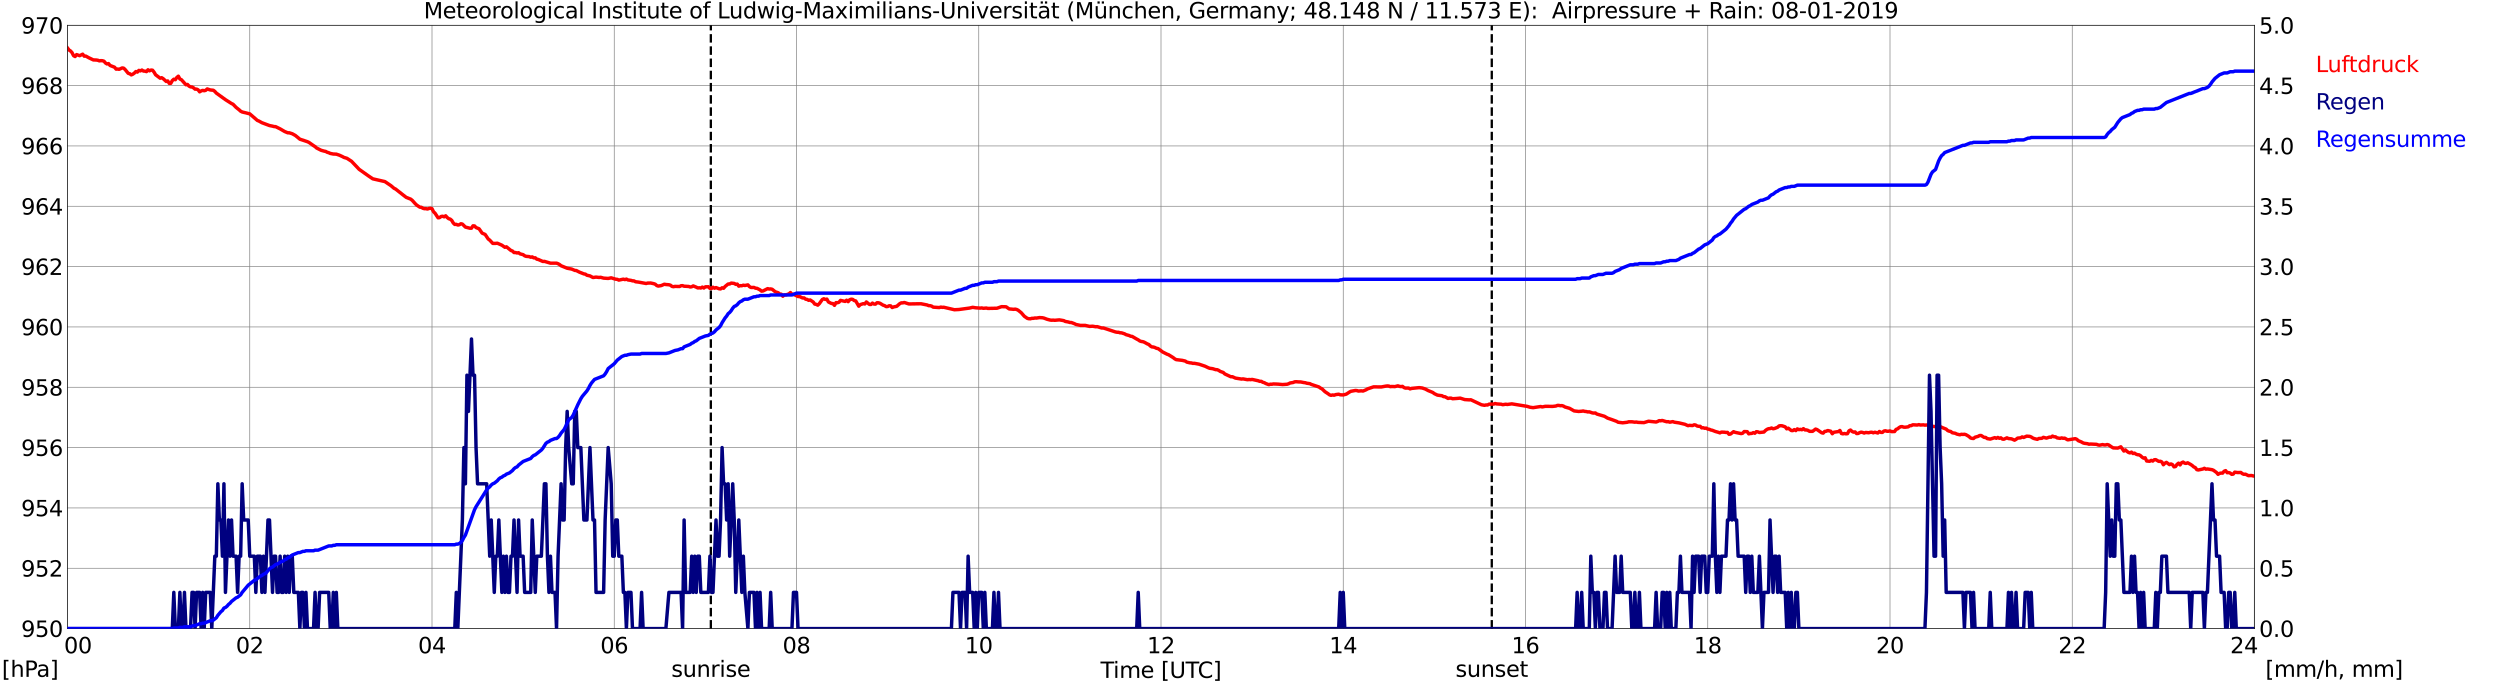 <?xml version="1.0" encoding="utf-8" standalone="no"?>
<!DOCTYPE svg PUBLIC "-//W3C//DTD SVG 1.1//EN"
  "http://www.w3.org/Graphics/SVG/1.1/DTD/svg11.dtd">
<svg xmlns:xlink="http://www.w3.org/1999/xlink" width="1085.4pt" height="296.64pt" viewBox="0 0 1085.4 296.64" xmlns="http://www.w3.org/2000/svg" version="1.1">
 <defs>
  <style type="text/css">*{stroke-linejoin: round; stroke-linecap: butt}</style>
 </defs>
 <g id="figure_1">
  <g id="patch_1">
   <path d="M 0 296.64 
L 1085.4 296.64 
L 1085.4 0 
L 0 0 
z
" style="fill: #ffffff"/>
  </g>
  <g id="axes_1">
   <g id="patch_2">
    <path d="M 29.306 272.909 
L 978.814 272.909 
L 978.814 10.976 
L 29.306 10.976 
z
" style="fill: #ffffff"/>
   </g>
   <g id="patch_3">
    <path d="M 978.814 272.909 
L 978.814 272.909 
L 978.814 10.976 
L 978.814 10.976 
z
" clip-path="url(#p268a523596)" style="fill: #d3d3d3; opacity: 0.25; stroke: #d3d3d3; stroke-linejoin: miter"/>
   </g>
   <g id="matplotlib.axis_1">
    <g id="xtick_1">
     <g id="line2d_1">
      <path d="M 29.306 272.909 
L 29.306 10.976 
" clip-path="url(#p268a523596)" style="fill: none; stroke: #808080; stroke-width: 0.3; stroke-linecap: square"/>
     </g>
     <g id="line2d_2"/>
     <g id="text_1">
      <!--    00 -->
      <g transform="translate(18.733 283.627) scale(0.095 -0.095)">
       <defs>
        <path id="DejaVuSans-20" transform="scale(0.016)"/>
        <path id="DejaVuSans-30" d="M 2034 4250 
Q 1547 4250 1301 3770 
Q 1056 3291 1056 2328 
Q 1056 1369 1301 889 
Q 1547 409 2034 409 
Q 2525 409 2770 889 
Q 3016 1369 3016 2328 
Q 3016 3291 2770 3770 
Q 2525 4250 2034 4250 
z
M 2034 4750 
Q 2819 4750 3233 4129 
Q 3647 3509 3647 2328 
Q 3647 1150 3233 529 
Q 2819 -91 2034 -91 
Q 1250 -91 836 529 
Q 422 1150 422 2328 
Q 422 3509 836 4129 
Q 1250 4750 2034 4750 
z
" transform="scale(0.016)"/>
       </defs>
       <use xlink:href="#DejaVuSans-20"/>
       <use xlink:href="#DejaVuSans-20" transform="translate(31.787 0)"/>
       <use xlink:href="#DejaVuSans-20" transform="translate(63.574 0)"/>
       <use xlink:href="#DejaVuSans-30" transform="translate(95.361 0)"/>
       <use xlink:href="#DejaVuSans-30" transform="translate(158.984 0)"/>
      </g>
     </g>
    </g>
    <g id="xtick_2">
     <g id="line2d_3">
      <path d="M 108.431 272.909 
L 108.431 10.976 
" clip-path="url(#p268a523596)" style="fill: none; stroke: #808080; stroke-width: 0.3; stroke-linecap: square"/>
     </g>
     <g id="line2d_4"/>
     <g id="text_2">
      <!-- 02 -->
      <g transform="translate(102.387 283.627) scale(0.095 -0.095)">
       <defs>
        <path id="DejaVuSans-32" d="M 1228 531 
L 3431 531 
L 3431 0 
L 469 0 
L 469 531 
Q 828 903 1448 1529 
Q 2069 2156 2228 2338 
Q 2531 2678 2651 2914 
Q 2772 3150 2772 3378 
Q 2772 3750 2511 3984 
Q 2250 4219 1831 4219 
Q 1534 4219 1204 4116 
Q 875 4013 500 3803 
L 500 4441 
Q 881 4594 1212 4672 
Q 1544 4750 1819 4750 
Q 2544 4750 2975 4387 
Q 3406 4025 3406 3419 
Q 3406 3131 3298 2873 
Q 3191 2616 2906 2266 
Q 2828 2175 2409 1742 
Q 1991 1309 1228 531 
z
" transform="scale(0.016)"/>
       </defs>
       <use xlink:href="#DejaVuSans-30"/>
       <use xlink:href="#DejaVuSans-32" transform="translate(63.623 0)"/>
      </g>
     </g>
    </g>
    <g id="xtick_3">
     <g id="line2d_5">
      <path d="M 187.557 272.909 
L 187.557 10.976 
" clip-path="url(#p268a523596)" style="fill: none; stroke: #808080; stroke-width: 0.3; stroke-linecap: square"/>
     </g>
     <g id="line2d_6"/>
     <g id="text_3">
      <!-- 04 -->
      <g transform="translate(181.513 283.627) scale(0.095 -0.095)">
       <defs>
        <path id="DejaVuSans-34" d="M 2419 4116 
L 825 1625 
L 2419 1625 
L 2419 4116 
z
M 2253 4666 
L 3047 4666 
L 3047 1625 
L 3713 1625 
L 3713 1100 
L 3047 1100 
L 3047 0 
L 2419 0 
L 2419 1100 
L 313 1100 
L 313 1709 
L 2253 4666 
z
" transform="scale(0.016)"/>
       </defs>
       <use xlink:href="#DejaVuSans-30"/>
       <use xlink:href="#DejaVuSans-34" transform="translate(63.623 0)"/>
      </g>
     </g>
    </g>
    <g id="xtick_4">
     <g id="line2d_7">
      <path d="M 266.683 272.909 
L 266.683 10.976 
" clip-path="url(#p268a523596)" style="fill: none; stroke: #808080; stroke-width: 0.3; stroke-linecap: square"/>
     </g>
     <g id="line2d_8"/>
     <g id="text_4">
      <!-- 06 -->
      <g transform="translate(260.638 283.627) scale(0.095 -0.095)">
       <defs>
        <path id="DejaVuSans-36" d="M 2113 2584 
Q 1688 2584 1439 2293 
Q 1191 2003 1191 1497 
Q 1191 994 1439 701 
Q 1688 409 2113 409 
Q 2538 409 2786 701 
Q 3034 994 3034 1497 
Q 3034 2003 2786 2293 
Q 2538 2584 2113 2584 
z
M 3366 4563 
L 3366 3988 
Q 3128 4100 2886 4159 
Q 2644 4219 2406 4219 
Q 1781 4219 1451 3797 
Q 1122 3375 1075 2522 
Q 1259 2794 1537 2939 
Q 1816 3084 2150 3084 
Q 2853 3084 3261 2657 
Q 3669 2231 3669 1497 
Q 3669 778 3244 343 
Q 2819 -91 2113 -91 
Q 1303 -91 875 529 
Q 447 1150 447 2328 
Q 447 3434 972 4092 
Q 1497 4750 2381 4750 
Q 2619 4750 2861 4703 
Q 3103 4656 3366 4563 
z
" transform="scale(0.016)"/>
       </defs>
       <use xlink:href="#DejaVuSans-30"/>
       <use xlink:href="#DejaVuSans-36" transform="translate(63.623 0)"/>
      </g>
     </g>
    </g>
    <g id="xtick_5">
     <g id="line2d_9">
      <path d="M 345.808 272.909 
L 345.808 10.976 
" clip-path="url(#p268a523596)" style="fill: none; stroke: #808080; stroke-width: 0.3; stroke-linecap: square"/>
     </g>
     <g id="line2d_10"/>
     <g id="text_5">
      <!-- 08 -->
      <g transform="translate(339.764 283.627) scale(0.095 -0.095)">
       <defs>
        <path id="DejaVuSans-38" d="M 2034 2216 
Q 1584 2216 1326 1975 
Q 1069 1734 1069 1313 
Q 1069 891 1326 650 
Q 1584 409 2034 409 
Q 2484 409 2743 651 
Q 3003 894 3003 1313 
Q 3003 1734 2745 1975 
Q 2488 2216 2034 2216 
z
M 1403 2484 
Q 997 2584 770 2862 
Q 544 3141 544 3541 
Q 544 4100 942 4425 
Q 1341 4750 2034 4750 
Q 2731 4750 3128 4425 
Q 3525 4100 3525 3541 
Q 3525 3141 3298 2862 
Q 3072 2584 2669 2484 
Q 3125 2378 3379 2068 
Q 3634 1759 3634 1313 
Q 3634 634 3220 271 
Q 2806 -91 2034 -91 
Q 1263 -91 848 271 
Q 434 634 434 1313 
Q 434 1759 690 2068 
Q 947 2378 1403 2484 
z
M 1172 3481 
Q 1172 3119 1398 2916 
Q 1625 2713 2034 2713 
Q 2441 2713 2670 2916 
Q 2900 3119 2900 3481 
Q 2900 3844 2670 4047 
Q 2441 4250 2034 4250 
Q 1625 4250 1398 4047 
Q 1172 3844 1172 3481 
z
" transform="scale(0.016)"/>
       </defs>
       <use xlink:href="#DejaVuSans-30"/>
       <use xlink:href="#DejaVuSans-38" transform="translate(63.623 0)"/>
      </g>
     </g>
    </g>
    <g id="xtick_6">
     <g id="line2d_11">
      <path d="M 424.934 272.909 
L 424.934 10.976 
" clip-path="url(#p268a523596)" style="fill: none; stroke: #808080; stroke-width: 0.3; stroke-linecap: square"/>
     </g>
     <g id="line2d_12"/>
     <g id="text_6">
      <!-- 10 -->
      <g transform="translate(418.89 283.627) scale(0.095 -0.095)">
       <defs>
        <path id="DejaVuSans-31" d="M 794 531 
L 1825 531 
L 1825 4091 
L 703 3866 
L 703 4441 
L 1819 4666 
L 2450 4666 
L 2450 531 
L 3481 531 
L 3481 0 
L 794 0 
L 794 531 
z
" transform="scale(0.016)"/>
       </defs>
       <use xlink:href="#DejaVuSans-31"/>
       <use xlink:href="#DejaVuSans-30" transform="translate(63.623 0)"/>
      </g>
     </g>
    </g>
    <g id="xtick_7">
     <g id="line2d_13">
      <path d="M 504.06 272.909 
L 504.06 10.976 
" clip-path="url(#p268a523596)" style="fill: none; stroke: #808080; stroke-width: 0.3; stroke-linecap: square"/>
     </g>
     <g id="line2d_14"/>
     <g id="text_7">
      <!-- 12 -->
      <g transform="translate(498.015 283.627) scale(0.095 -0.095)">
       <use xlink:href="#DejaVuSans-31"/>
       <use xlink:href="#DejaVuSans-32" transform="translate(63.623 0)"/>
      </g>
     </g>
    </g>
    <g id="xtick_8">
     <g id="line2d_15">
      <path d="M 583.185 272.909 
L 583.185 10.976 
" clip-path="url(#p268a523596)" style="fill: none; stroke: #808080; stroke-width: 0.3; stroke-linecap: square"/>
     </g>
     <g id="line2d_16"/>
     <g id="text_8">
      <!-- 14 -->
      <g transform="translate(577.141 283.627) scale(0.095 -0.095)">
       <use xlink:href="#DejaVuSans-31"/>
       <use xlink:href="#DejaVuSans-34" transform="translate(63.623 0)"/>
      </g>
     </g>
    </g>
    <g id="xtick_9">
     <g id="line2d_17">
      <path d="M 662.311 272.909 
L 662.311 10.976 
" clip-path="url(#p268a523596)" style="fill: none; stroke: #808080; stroke-width: 0.3; stroke-linecap: square"/>
     </g>
     <g id="line2d_18"/>
     <g id="text_9">
      <!-- 16 -->
      <g transform="translate(656.267 283.627) scale(0.095 -0.095)">
       <use xlink:href="#DejaVuSans-31"/>
       <use xlink:href="#DejaVuSans-36" transform="translate(63.623 0)"/>
      </g>
     </g>
    </g>
    <g id="xtick_10">
     <g id="line2d_19">
      <path d="M 741.437 272.909 
L 741.437 10.976 
" clip-path="url(#p268a523596)" style="fill: none; stroke: #808080; stroke-width: 0.3; stroke-linecap: square"/>
     </g>
     <g id="line2d_20"/>
     <g id="text_10">
      <!-- 18 -->
      <g transform="translate(735.392 283.627) scale(0.095 -0.095)">
       <use xlink:href="#DejaVuSans-31"/>
       <use xlink:href="#DejaVuSans-38" transform="translate(63.623 0)"/>
      </g>
     </g>
    </g>
    <g id="xtick_11">
     <g id="line2d_21">
      <path d="M 820.562 272.909 
L 820.562 10.976 
" clip-path="url(#p268a523596)" style="fill: none; stroke: #808080; stroke-width: 0.3; stroke-linecap: square"/>
     </g>
     <g id="line2d_22"/>
     <g id="text_11">
      <!-- 20 -->
      <g transform="translate(814.518 283.627) scale(0.095 -0.095)">
       <use xlink:href="#DejaVuSans-32"/>
       <use xlink:href="#DejaVuSans-30" transform="translate(63.623 0)"/>
      </g>
     </g>
    </g>
    <g id="xtick_12">
     <g id="line2d_23">
      <path d="M 899.688 272.909 
L 899.688 10.976 
" clip-path="url(#p268a523596)" style="fill: none; stroke: #808080; stroke-width: 0.3; stroke-linecap: square"/>
     </g>
     <g id="line2d_24"/>
     <g id="text_12">
      <!-- 22 -->
      <g transform="translate(893.644 283.627) scale(0.095 -0.095)">
       <use xlink:href="#DejaVuSans-32"/>
       <use xlink:href="#DejaVuSans-32" transform="translate(63.623 0)"/>
      </g>
     </g>
    </g>
    <g id="xtick_13">
     <g id="line2d_25">
      <path d="M 978.814 272.909 
L 978.814 10.976 
" clip-path="url(#p268a523596)" style="fill: none; stroke: #808080; stroke-width: 0.3; stroke-linecap: square"/>
     </g>
     <g id="line2d_26"/>
     <g id="text_13">
      <!-- 24    -->
      <g transform="translate(968.241 283.627) scale(0.095 -0.095)">
       <use xlink:href="#DejaVuSans-32"/>
       <use xlink:href="#DejaVuSans-34" transform="translate(63.623 0)"/>
       <use xlink:href="#DejaVuSans-20" transform="translate(127.246 0)"/>
       <use xlink:href="#DejaVuSans-20" transform="translate(159.033 0)"/>
       <use xlink:href="#DejaVuSans-20" transform="translate(190.82 0)"/>
      </g>
     </g>
    </g>
    <g id="text_14">
     <!-- Time [UTC] -->
     <g transform="translate(477.806 294.322) scale(0.095 -0.095)">
      <defs>
       <path id="DejaVuSans-54" d="M -19 4666 
L 3928 4666 
L 3928 4134 
L 2272 4134 
L 2272 0 
L 1638 0 
L 1638 4134 
L -19 4134 
L -19 4666 
z
" transform="scale(0.016)"/>
       <path id="DejaVuSans-69" d="M 603 3500 
L 1178 3500 
L 1178 0 
L 603 0 
L 603 3500 
z
M 603 4863 
L 1178 4863 
L 1178 4134 
L 603 4134 
L 603 4863 
z
" transform="scale(0.016)"/>
       <path id="DejaVuSans-6d" d="M 3328 2828 
Q 3544 3216 3844 3400 
Q 4144 3584 4550 3584 
Q 5097 3584 5394 3201 
Q 5691 2819 5691 2113 
L 5691 0 
L 5113 0 
L 5113 2094 
Q 5113 2597 4934 2840 
Q 4756 3084 4391 3084 
Q 3944 3084 3684 2787 
Q 3425 2491 3425 1978 
L 3425 0 
L 2847 0 
L 2847 2094 
Q 2847 2600 2669 2842 
Q 2491 3084 2119 3084 
Q 1678 3084 1418 2786 
Q 1159 2488 1159 1978 
L 1159 0 
L 581 0 
L 581 3500 
L 1159 3500 
L 1159 2956 
Q 1356 3278 1631 3431 
Q 1906 3584 2284 3584 
Q 2666 3584 2933 3390 
Q 3200 3197 3328 2828 
z
" transform="scale(0.016)"/>
       <path id="DejaVuSans-65" d="M 3597 1894 
L 3597 1613 
L 953 1613 
Q 991 1019 1311 708 
Q 1631 397 2203 397 
Q 2534 397 2845 478 
Q 3156 559 3463 722 
L 3463 178 
Q 3153 47 2828 -22 
Q 2503 -91 2169 -91 
Q 1331 -91 842 396 
Q 353 884 353 1716 
Q 353 2575 817 3079 
Q 1281 3584 2069 3584 
Q 2775 3584 3186 3129 
Q 3597 2675 3597 1894 
z
M 3022 2063 
Q 3016 2534 2758 2815 
Q 2500 3097 2075 3097 
Q 1594 3097 1305 2825 
Q 1016 2553 972 2059 
L 3022 2063 
z
" transform="scale(0.016)"/>
       <path id="DejaVuSans-5b" d="M 550 4863 
L 1875 4863 
L 1875 4416 
L 1125 4416 
L 1125 -397 
L 1875 -397 
L 1875 -844 
L 550 -844 
L 550 4863 
z
" transform="scale(0.016)"/>
       <path id="DejaVuSans-55" d="M 556 4666 
L 1191 4666 
L 1191 1831 
Q 1191 1081 1462 751 
Q 1734 422 2344 422 
Q 2950 422 3222 751 
Q 3494 1081 3494 1831 
L 3494 4666 
L 4128 4666 
L 4128 1753 
Q 4128 841 3676 375 
Q 3225 -91 2344 -91 
Q 1459 -91 1007 375 
Q 556 841 556 1753 
L 556 4666 
z
" transform="scale(0.016)"/>
       <path id="DejaVuSans-43" d="M 4122 4306 
L 4122 3641 
Q 3803 3938 3442 4084 
Q 3081 4231 2675 4231 
Q 1875 4231 1450 3742 
Q 1025 3253 1025 2328 
Q 1025 1406 1450 917 
Q 1875 428 2675 428 
Q 3081 428 3442 575 
Q 3803 722 4122 1019 
L 4122 359 
Q 3791 134 3420 21 
Q 3050 -91 2638 -91 
Q 1578 -91 968 557 
Q 359 1206 359 2328 
Q 359 3453 968 4101 
Q 1578 4750 2638 4750 
Q 3056 4750 3426 4639 
Q 3797 4528 4122 4306 
z
" transform="scale(0.016)"/>
       <path id="DejaVuSans-5d" d="M 1947 4863 
L 1947 -844 
L 622 -844 
L 622 -397 
L 1369 -397 
L 1369 4416 
L 622 4416 
L 622 4863 
L 1947 4863 
z
" transform="scale(0.016)"/>
      </defs>
      <use xlink:href="#DejaVuSans-54"/>
      <use xlink:href="#DejaVuSans-69" transform="translate(57.959 0)"/>
      <use xlink:href="#DejaVuSans-6d" transform="translate(85.742 0)"/>
      <use xlink:href="#DejaVuSans-65" transform="translate(183.154 0)"/>
      <use xlink:href="#DejaVuSans-20" transform="translate(244.678 0)"/>
      <use xlink:href="#DejaVuSans-5b" transform="translate(276.465 0)"/>
      <use xlink:href="#DejaVuSans-55" transform="translate(315.479 0)"/>
      <use xlink:href="#DejaVuSans-54" transform="translate(388.672 0)"/>
      <use xlink:href="#DejaVuSans-43" transform="translate(443.881 0)"/>
      <use xlink:href="#DejaVuSans-5d" transform="translate(513.705 0)"/>
     </g>
    </g>
   </g>
   <g id="matplotlib.axis_2">
    <g id="ytick_1">
     <g id="line2d_27">
      <path d="M 29.306 272.909 
L 978.814 272.909 
" clip-path="url(#p268a523596)" style="fill: none; stroke: #808080; stroke-width: 0.3; stroke-linecap: square"/>
     </g>
     <g id="line2d_28"/>
     <g id="text_15">
      <!-- 950 -->
      <g transform="translate(9.173 276.518) scale(0.095 -0.095)">
       <defs>
        <path id="DejaVuSans-39" d="M 703 97 
L 703 672 
Q 941 559 1184 500 
Q 1428 441 1663 441 
Q 2288 441 2617 861 
Q 2947 1281 2994 2138 
Q 2813 1869 2534 1725 
Q 2256 1581 1919 1581 
Q 1219 1581 811 2004 
Q 403 2428 403 3163 
Q 403 3881 828 4315 
Q 1253 4750 1959 4750 
Q 2769 4750 3195 4129 
Q 3622 3509 3622 2328 
Q 3622 1225 3098 567 
Q 2575 -91 1691 -91 
Q 1453 -91 1209 -44 
Q 966 3 703 97 
z
M 1959 2075 
Q 2384 2075 2632 2365 
Q 2881 2656 2881 3163 
Q 2881 3666 2632 3958 
Q 2384 4250 1959 4250 
Q 1534 4250 1286 3958 
Q 1038 3666 1038 3163 
Q 1038 2656 1286 2365 
Q 1534 2075 1959 2075 
z
" transform="scale(0.016)"/>
        <path id="DejaVuSans-35" d="M 691 4666 
L 3169 4666 
L 3169 4134 
L 1269 4134 
L 1269 2991 
Q 1406 3038 1543 3061 
Q 1681 3084 1819 3084 
Q 2600 3084 3056 2656 
Q 3513 2228 3513 1497 
Q 3513 744 3044 326 
Q 2575 -91 1722 -91 
Q 1428 -91 1123 -41 
Q 819 9 494 109 
L 494 744 
Q 775 591 1075 516 
Q 1375 441 1709 441 
Q 2250 441 2565 725 
Q 2881 1009 2881 1497 
Q 2881 1984 2565 2268 
Q 2250 2553 1709 2553 
Q 1456 2553 1204 2497 
Q 953 2441 691 2322 
L 691 4666 
z
" transform="scale(0.016)"/>
       </defs>
       <use xlink:href="#DejaVuSans-39"/>
       <use xlink:href="#DejaVuSans-35" transform="translate(63.623 0)"/>
       <use xlink:href="#DejaVuSans-30" transform="translate(127.246 0)"/>
      </g>
     </g>
    </g>
    <g id="ytick_2">
     <g id="line2d_29">
      <path d="M 29.306 246.715 
L 978.814 246.715 
" clip-path="url(#p268a523596)" style="fill: none; stroke: #808080; stroke-width: 0.3; stroke-linecap: square"/>
     </g>
     <g id="line2d_30"/>
     <g id="text_16">
      <!-- 952 -->
      <g transform="translate(9.173 250.325) scale(0.095 -0.095)">
       <use xlink:href="#DejaVuSans-39"/>
       <use xlink:href="#DejaVuSans-35" transform="translate(63.623 0)"/>
       <use xlink:href="#DejaVuSans-32" transform="translate(127.246 0)"/>
      </g>
     </g>
    </g>
    <g id="ytick_3">
     <g id="line2d_31">
      <path d="M 29.306 220.522 
L 978.814 220.522 
" clip-path="url(#p268a523596)" style="fill: none; stroke: #808080; stroke-width: 0.3; stroke-linecap: square"/>
     </g>
     <g id="line2d_32"/>
     <g id="text_17">
      <!-- 954 -->
      <g transform="translate(9.173 224.131) scale(0.095 -0.095)">
       <use xlink:href="#DejaVuSans-39"/>
       <use xlink:href="#DejaVuSans-35" transform="translate(63.623 0)"/>
       <use xlink:href="#DejaVuSans-34" transform="translate(127.246 0)"/>
      </g>
     </g>
    </g>
    <g id="ytick_4">
     <g id="line2d_33">
      <path d="M 29.306 194.329 
L 978.814 194.329 
" clip-path="url(#p268a523596)" style="fill: none; stroke: #808080; stroke-width: 0.3; stroke-linecap: square"/>
     </g>
     <g id="line2d_34"/>
     <g id="text_18">
      <!-- 956 -->
      <g transform="translate(9.173 197.938) scale(0.095 -0.095)">
       <use xlink:href="#DejaVuSans-39"/>
       <use xlink:href="#DejaVuSans-35" transform="translate(63.623 0)"/>
       <use xlink:href="#DejaVuSans-36" transform="translate(127.246 0)"/>
      </g>
     </g>
    </g>
    <g id="ytick_5">
     <g id="line2d_35">
      <path d="M 29.306 168.136 
L 978.814 168.136 
" clip-path="url(#p268a523596)" style="fill: none; stroke: #808080; stroke-width: 0.3; stroke-linecap: square"/>
     </g>
     <g id="line2d_36"/>
     <g id="text_19">
      <!-- 958 -->
      <g transform="translate(9.173 171.745) scale(0.095 -0.095)">
       <use xlink:href="#DejaVuSans-39"/>
       <use xlink:href="#DejaVuSans-35" transform="translate(63.623 0)"/>
       <use xlink:href="#DejaVuSans-38" transform="translate(127.246 0)"/>
      </g>
     </g>
    </g>
    <g id="ytick_6">
     <g id="line2d_37">
      <path d="M 29.306 141.942 
L 978.814 141.942 
" clip-path="url(#p268a523596)" style="fill: none; stroke: #808080; stroke-width: 0.3; stroke-linecap: square"/>
     </g>
     <g id="line2d_38"/>
     <g id="text_20">
      <!-- 960 -->
      <g transform="translate(9.173 145.551) scale(0.095 -0.095)">
       <use xlink:href="#DejaVuSans-39"/>
       <use xlink:href="#DejaVuSans-36" transform="translate(63.623 0)"/>
       <use xlink:href="#DejaVuSans-30" transform="translate(127.246 0)"/>
      </g>
     </g>
    </g>
    <g id="ytick_7">
     <g id="line2d_39">
      <path d="M 29.306 115.749 
L 978.814 115.749 
" clip-path="url(#p268a523596)" style="fill: none; stroke: #808080; stroke-width: 0.3; stroke-linecap: square"/>
     </g>
     <g id="line2d_40"/>
     <g id="text_21">
      <!-- 962 -->
      <g transform="translate(9.173 119.358) scale(0.095 -0.095)">
       <use xlink:href="#DejaVuSans-39"/>
       <use xlink:href="#DejaVuSans-36" transform="translate(63.623 0)"/>
       <use xlink:href="#DejaVuSans-32" transform="translate(127.246 0)"/>
      </g>
     </g>
    </g>
    <g id="ytick_8">
     <g id="line2d_41">
      <path d="M 29.306 89.556 
L 978.814 89.556 
" clip-path="url(#p268a523596)" style="fill: none; stroke: #808080; stroke-width: 0.3; stroke-linecap: square"/>
     </g>
     <g id="line2d_42"/>
     <g id="text_22">
      <!-- 964 -->
      <g transform="translate(9.173 93.165) scale(0.095 -0.095)">
       <use xlink:href="#DejaVuSans-39"/>
       <use xlink:href="#DejaVuSans-36" transform="translate(63.623 0)"/>
       <use xlink:href="#DejaVuSans-34" transform="translate(127.246 0)"/>
      </g>
     </g>
    </g>
    <g id="ytick_9">
     <g id="line2d_43">
      <path d="M 29.306 63.362 
L 978.814 63.362 
" clip-path="url(#p268a523596)" style="fill: none; stroke: #808080; stroke-width: 0.3; stroke-linecap: square"/>
     </g>
     <g id="line2d_44"/>
     <g id="text_23">
      <!-- 966 -->
      <g transform="translate(9.173 66.972) scale(0.095 -0.095)">
       <use xlink:href="#DejaVuSans-39"/>
       <use xlink:href="#DejaVuSans-36" transform="translate(63.623 0)"/>
       <use xlink:href="#DejaVuSans-36" transform="translate(127.246 0)"/>
      </g>
     </g>
    </g>
    <g id="ytick_10">
     <g id="line2d_45">
      <path d="M 29.306 37.169 
L 978.814 37.169 
" clip-path="url(#p268a523596)" style="fill: none; stroke: #808080; stroke-width: 0.3; stroke-linecap: square"/>
     </g>
     <g id="line2d_46"/>
     <g id="text_24">
      <!-- 968 -->
      <g transform="translate(9.173 40.778) scale(0.095 -0.095)">
       <use xlink:href="#DejaVuSans-39"/>
       <use xlink:href="#DejaVuSans-36" transform="translate(63.623 0)"/>
       <use xlink:href="#DejaVuSans-38" transform="translate(127.246 0)"/>
      </g>
     </g>
    </g>
    <g id="ytick_11">
     <g id="line2d_47">
      <path d="M 29.306 10.976 
L 978.814 10.976 
" clip-path="url(#p268a523596)" style="fill: none; stroke: #808080; stroke-width: 0.3; stroke-linecap: square"/>
     </g>
     <g id="line2d_48"/>
     <g id="text_25">
      <!-- 970 -->
      <g transform="translate(9.173 14.585) scale(0.095 -0.095)">
       <defs>
        <path id="DejaVuSans-37" d="M 525 4666 
L 3525 4666 
L 3525 4397 
L 1831 0 
L 1172 0 
L 2766 4134 
L 525 4134 
L 525 4666 
z
" transform="scale(0.016)"/>
       </defs>
       <use xlink:href="#DejaVuSans-39"/>
       <use xlink:href="#DejaVuSans-37" transform="translate(63.623 0)"/>
       <use xlink:href="#DejaVuSans-30" transform="translate(127.246 0)"/>
      </g>
     </g>
    </g>
   </g>
   <g id="line2d_49">
    <path d="M 308.619 272.909 
L 308.619 10.976 
" clip-path="url(#p268a523596)" style="fill: none; stroke-dasharray: 3.7,1.6; stroke-dashoffset: 0; stroke: #000000"/>
   </g>
   <g id="line2d_50">
    <path d="M 647.673 272.909 
L 647.673 10.976 
" clip-path="url(#p268a523596)" style="fill: none; stroke-dasharray: 3.7,1.6; stroke-dashoffset: 0; stroke: #000000"/>
   </g>
   <g id="line2d_51">
    <path d="M 29.306 20.842 
L 29.965 21.715 
L 30.625 22.134 
L 31.284 22.867 
L 31.943 24.177 
L 32.603 24.544 
L 33.262 23.706 
L 34.581 24.177 
L 35.9 23.522 
L 36.559 24.387 
L 37.218 24.334 
L 38.537 25.068 
L 40.515 26.011 
L 41.834 26.063 
L 42.493 26.168 
L 43.153 26.43 
L 43.812 26.325 
L 44.472 26.377 
L 45.131 26.561 
L 45.79 27.346 
L 46.45 27.766 
L 47.109 27.608 
L 47.768 28.42 
L 49.747 29.18 
L 50.406 30.018 
L 51.065 29.966 
L 51.725 30.097 
L 53.043 29.494 
L 53.703 29.599 
L 54.362 30.228 
L 55.681 31.852 
L 56.34 32.009 
L 57 32.507 
L 57.659 32.218 
L 58.319 31.747 
L 58.978 31.066 
L 59.637 31.302 
L 60.297 30.568 
L 60.956 30.778 
L 61.615 30.411 
L 62.275 30.856 
L 62.934 30.883 
L 63.594 31.092 
L 64.253 30.306 
L 64.912 30.752 
L 65.572 30.411 
L 66.231 30.49 
L 66.89 31.328 
L 67.55 32.454 
L 68.869 33.45 
L 69.528 33.947 
L 70.187 33.738 
L 70.847 34.157 
L 72.166 35.362 
L 72.825 35.152 
L 73.484 36.2 
L 74.144 36.174 
L 74.803 34.995 
L 75.462 34.393 
L 76.122 34.602 
L 76.781 33.633 
L 77.441 33.083 
L 78.1 34.314 
L 78.759 34.602 
L 80.737 36.802 
L 81.397 36.671 
L 82.056 37.379 
L 82.716 37.719 
L 83.375 37.771 
L 84.034 38.138 
L 84.694 38.714 
L 85.353 38.688 
L 86.013 39.003 
L 86.672 39.867 
L 87.331 39.474 
L 87.991 39.238 
L 88.65 39.395 
L 89.309 39.212 
L 89.969 38.61 
L 91.288 39.055 
L 92.606 39.186 
L 93.266 39.684 
L 93.925 40.417 
L 97.881 43.272 
L 100.519 44.948 
L 101.178 45.263 
L 102.497 46.625 
L 103.816 47.673 
L 104.475 48.275 
L 105.135 48.615 
L 108.431 49.427 
L 111.728 52.283 
L 112.388 52.544 
L 113.707 53.278 
L 117.003 54.509 
L 118.322 54.771 
L 118.982 54.954 
L 119.641 54.98 
L 121.619 55.95 
L 123.597 57.102 
L 124.916 57.652 
L 125.575 57.652 
L 126.894 58.071 
L 128.213 58.805 
L 129.532 59.879 
L 130.191 60.429 
L 132.169 61.083 
L 133.488 61.529 
L 134.147 61.843 
L 136.125 63.231 
L 136.785 63.65 
L 137.444 64.253 
L 139.422 65.248 
L 140.741 65.615 
L 141.4 65.746 
L 142.06 66.113 
L 142.719 66.296 
L 143.379 66.61 
L 144.697 66.872 
L 146.016 66.925 
L 147.335 67.37 
L 148.654 67.972 
L 149.313 68.339 
L 150.632 68.732 
L 152.61 70.015 
L 155.247 72.792 
L 155.907 73.499 
L 159.863 76.302 
L 161.841 77.638 
L 167.116 78.843 
L 168.435 79.733 
L 169.754 80.624 
L 171.073 81.75 
L 171.732 82.064 
L 175.029 84.657 
L 176.348 85.679 
L 178.326 86.465 
L 178.985 86.989 
L 180.304 88.455 
L 180.963 89.084 
L 182.282 89.949 
L 182.941 90.001 
L 183.601 90.42 
L 184.26 90.603 
L 184.92 90.577 
L 185.579 90.761 
L 186.238 90.499 
L 186.898 90.42 
L 187.557 90.603 
L 188.216 91.939 
L 188.876 92.568 
L 190.195 94.559 
L 190.854 94.48 
L 191.513 93.982 
L 192.173 93.878 
L 192.832 94.139 
L 193.492 93.694 
L 194.151 94.428 
L 194.81 94.951 
L 195.47 95.135 
L 196.129 95.685 
L 196.788 96.811 
L 197.448 97.44 
L 198.107 97.387 
L 198.767 97.702 
L 199.426 97.571 
L 200.085 97.152 
L 200.745 97.283 
L 202.063 98.592 
L 204.042 99.09 
L 204.701 99.064 
L 205.36 98.042 
L 206.02 98.095 
L 206.679 98.802 
L 207.998 99.326 
L 209.317 101.212 
L 210.635 101.788 
L 211.954 103.752 
L 212.614 104.25 
L 213.932 105.665 
L 215.251 105.665 
L 215.91 105.586 
L 217.889 106.45 
L 219.207 107.367 
L 219.867 107.158 
L 221.845 108.755 
L 222.504 108.991 
L 223.164 109.646 
L 223.823 109.646 
L 224.482 109.829 
L 225.142 109.724 
L 225.801 110.222 
L 227.12 110.563 
L 227.779 111.06 
L 228.439 111.296 
L 229.757 111.401 
L 230.417 111.689 
L 231.076 111.532 
L 231.736 111.977 
L 232.395 111.925 
L 233.054 112.527 
L 233.714 112.658 
L 235.692 113.522 
L 236.351 113.47 
L 238.989 114.256 
L 241.626 114.256 
L 242.286 114.492 
L 242.945 114.858 
L 243.604 115.382 
L 246.242 116.456 
L 248.22 116.823 
L 249.539 117.399 
L 250.198 117.451 
L 251.517 118.133 
L 253.495 118.918 
L 254.155 119.023 
L 254.814 119.495 
L 256.133 119.783 
L 257.451 120.49 
L 258.77 120.307 
L 260.089 120.464 
L 260.748 120.385 
L 262.067 120.752 
L 264.045 120.883 
L 265.364 120.621 
L 266.683 121.04 
L 267.342 121.223 
L 268.002 121.276 
L 268.661 121.616 
L 270.639 121.197 
L 271.298 121.407 
L 271.958 121.171 
L 272.617 121.538 
L 273.936 121.721 
L 274.595 121.931 
L 275.255 121.957 
L 275.914 122.323 
L 277.233 122.481 
L 280.53 123.083 
L 281.189 122.9 
L 282.508 122.874 
L 283.827 123.162 
L 284.486 123.397 
L 285.145 123.974 
L 285.805 124.209 
L 287.124 123.974 
L 288.442 123.397 
L 289.102 123.528 
L 290.42 123.633 
L 291.08 123.816 
L 291.739 124.34 
L 292.399 124.471 
L 293.058 124.34 
L 295.036 124.393 
L 295.696 124.052 
L 296.355 124.026 
L 297.014 124.262 
L 298.992 124.367 
L 299.652 124.602 
L 300.311 124.497 
L 300.971 124.131 
L 302.289 124.681 
L 302.949 125.021 
L 303.608 124.943 
L 304.267 125.048 
L 304.927 124.655 
L 305.586 125.048 
L 306.246 124.524 
L 307.564 124.497 
L 308.224 125.205 
L 308.883 125.257 
L 309.543 124.707 
L 310.202 125.126 
L 310.861 124.864 
L 312.18 125.362 
L 312.839 125.44 
L 313.499 124.943 
L 314.158 125.152 
L 314.818 124.367 
L 316.136 123.293 
L 316.796 123.293 
L 317.455 122.9 
L 318.774 123.057 
L 319.433 123.45 
L 320.093 123.345 
L 320.752 124.236 
L 321.411 124.026 
L 322.071 124.052 
L 322.73 123.816 
L 323.39 123.947 
L 324.708 123.686 
L 325.368 124.419 
L 326.027 124.812 
L 327.346 124.786 
L 328.005 125.126 
L 328.665 125.179 
L 329.983 125.86 
L 330.643 126.41 
L 331.302 126.305 
L 333.28 125.309 
L 333.94 125.493 
L 334.599 125.44 
L 335.258 125.598 
L 336.577 126.672 
L 337.896 127.117 
L 338.555 127.667 
L 339.215 127.719 
L 339.874 128.61 
L 340.533 128.034 
L 341.193 128.034 
L 342.512 127.588 
L 343.171 127.012 
L 343.83 127.745 
L 344.49 127.772 
L 346.468 128.741 
L 347.127 128.741 
L 348.446 129.369 
L 349.105 129.343 
L 349.765 129.893 
L 350.424 129.998 
L 351.083 130.391 
L 351.743 130.234 
L 353.062 131.124 
L 353.721 132.015 
L 354.38 132.146 
L 355.04 132.486 
L 355.699 131.858 
L 357.018 130.024 
L 357.677 129.71 
L 358.337 130.024 
L 358.996 129.867 
L 359.655 131.098 
L 360.974 131.753 
L 361.634 131.805 
L 362.293 132.565 
L 362.952 131.386 
L 363.612 131.439 
L 364.271 131.203 
L 364.93 130.417 
L 366.909 130.862 
L 367.568 130.339 
L 368.227 130.967 
L 368.887 130.155 
L 369.546 129.893 
L 370.206 129.972 
L 370.865 130.496 
L 371.524 130.653 
L 372.843 132.932 
L 373.502 132.251 
L 374.821 131.832 
L 375.481 131.963 
L 376.14 131.098 
L 377.459 132.172 
L 378.118 132.198 
L 378.777 131.596 
L 379.437 132.015 
L 380.096 132.041 
L 380.756 131.439 
L 381.415 131.465 
L 382.074 131.674 
L 383.393 132.486 
L 384.053 132.696 
L 384.712 133.115 
L 385.371 133.089 
L 386.031 132.748 
L 386.69 132.801 
L 387.349 133.508 
L 388.009 133.246 
L 389.328 132.984 
L 390.646 131.832 
L 391.306 131.491 
L 391.965 131.491 
L 392.624 131.334 
L 394.603 131.963 
L 399.218 131.884 
L 399.878 131.884 
L 402.515 132.408 
L 403.175 132.696 
L 403.834 132.722 
L 404.493 132.906 
L 405.153 133.351 
L 407.79 133.534 
L 408.45 133.325 
L 409.109 133.429 
L 409.768 133.403 
L 414.384 134.477 
L 416.362 134.372 
L 420.978 133.744 
L 422.297 133.429 
L 423.615 133.639 
L 425.593 133.77 
L 426.253 133.691 
L 426.912 133.849 
L 428.231 133.744 
L 428.89 133.901 
L 430.209 133.875 
L 432.847 133.822 
L 434.825 133.141 
L 436.803 133.194 
L 438.122 134.11 
L 440.1 134.294 
L 440.759 134.215 
L 441.419 134.372 
L 442.078 134.713 
L 443.397 135.787 
L 444.716 137.306 
L 446.034 138.223 
L 446.694 138.38 
L 447.353 138.406 
L 448.012 138.197 
L 448.672 138.197 
L 449.331 138.066 
L 449.991 138.092 
L 451.309 137.882 
L 452.628 137.961 
L 453.287 138.118 
L 454.606 138.616 
L 455.925 138.956 
L 456.584 139.035 
L 457.244 138.982 
L 457.903 139.061 
L 459.881 138.878 
L 461.2 139.087 
L 461.859 139.218 
L 462.519 139.559 
L 463.838 139.794 
L 464.497 140.004 
L 465.156 140.03 
L 466.475 140.528 
L 467.134 140.868 
L 469.113 141.287 
L 471.091 141.261 
L 473.069 141.707 
L 474.388 141.628 
L 475.706 141.864 
L 476.366 141.811 
L 478.344 142.414 
L 479.003 142.388 
L 480.322 142.807 
L 484.278 144.116 
L 484.938 144.247 
L 485.597 144.247 
L 486.256 144.483 
L 486.916 144.509 
L 488.235 144.928 
L 488.894 145.295 
L 490.213 145.662 
L 490.872 145.976 
L 491.532 146.055 
L 493.51 147.207 
L 494.169 147.548 
L 494.828 148.019 
L 495.488 148.255 
L 496.147 148.333 
L 496.807 148.569 
L 498.125 149.303 
L 498.785 149.564 
L 499.444 150.219 
L 500.103 150.612 
L 500.763 150.665 
L 501.422 150.874 
L 502.082 151.215 
L 502.741 151.319 
L 504.06 152.262 
L 504.719 152.786 
L 506.697 153.782 
L 507.357 154.017 
L 509.335 155.248 
L 509.994 155.772 
L 510.654 156.139 
L 513.291 156.453 
L 514.61 156.768 
L 515.269 157.213 
L 516.588 157.527 
L 517.247 157.58 
L 517.907 157.763 
L 518.566 157.737 
L 520.544 158.104 
L 523.182 158.994 
L 524.501 159.623 
L 525.16 159.885 
L 526.479 160.068 
L 527.797 160.487 
L 528.457 160.513 
L 529.116 160.801 
L 529.776 161.247 
L 531.094 161.718 
L 531.754 162.347 
L 534.391 163.578 
L 535.051 163.552 
L 536.369 164.154 
L 537.688 164.364 
L 539.007 164.573 
L 539.666 164.495 
L 541.644 164.861 
L 542.304 164.757 
L 542.963 164.835 
L 543.623 164.73 
L 546.26 165.307 
L 546.919 165.569 
L 547.579 165.542 
L 548.238 165.962 
L 548.898 166.145 
L 549.557 166.512 
L 550.876 167.009 
L 551.535 166.8 
L 552.195 166.826 
L 552.854 166.695 
L 554.832 166.774 
L 556.81 166.957 
L 558.788 166.826 
L 559.448 166.616 
L 560.107 166.276 
L 561.426 166.066 
L 562.085 165.778 
L 562.745 165.726 
L 564.063 165.831 
L 564.723 165.831 
L 566.042 166.092 
L 566.701 166.171 
L 567.36 166.381 
L 568.679 166.564 
L 569.338 166.904 
L 572.635 168.005 
L 573.295 168.502 
L 573.954 168.817 
L 575.273 170.074 
L 576.592 170.938 
L 577.251 171.436 
L 577.91 171.645 
L 578.57 171.462 
L 579.229 171.593 
L 579.889 171.331 
L 581.207 171.148 
L 581.867 171.41 
L 583.185 171.462 
L 584.504 171.122 
L 585.823 170.257 
L 586.482 169.891 
L 588.46 169.524 
L 589.12 169.576 
L 589.779 169.786 
L 591.098 169.681 
L 591.757 169.786 
L 593.076 169.236 
L 593.736 168.843 
L 596.373 167.952 
L 599.67 168.005 
L 601.648 167.638 
L 602.307 167.559 
L 602.967 167.612 
L 603.626 167.874 
L 604.286 167.795 
L 605.604 167.847 
L 606.923 167.507 
L 607.582 167.743 
L 608.242 167.847 
L 608.901 167.743 
L 609.561 168.267 
L 610.22 168.502 
L 611.539 168.476 
L 612.198 168.843 
L 612.858 168.633 
L 616.154 168.293 
L 617.473 168.45 
L 618.792 168.895 
L 620.111 169.602 
L 621.429 170.126 
L 622.089 170.414 
L 622.748 170.912 
L 624.067 171.541 
L 625.386 171.724 
L 626.045 171.803 
L 626.705 172.196 
L 627.364 172.248 
L 628.683 172.981 
L 629.342 172.85 
L 630.001 172.85 
L 630.661 173.112 
L 632.639 172.981 
L 633.958 172.85 
L 635.936 173.479 
L 637.914 173.61 
L 638.573 173.558 
L 643.189 175.732 
L 644.508 175.967 
L 645.167 175.81 
L 645.827 175.836 
L 646.486 175.47 
L 647.805 175.443 
L 648.464 175.443 
L 649.123 175.182 
L 649.783 175.365 
L 651.761 175.496 
L 652.42 175.705 
L 653.739 175.496 
L 654.399 175.601 
L 656.377 175.339 
L 662.97 176.413 
L 664.289 176.806 
L 665.608 176.989 
L 668.905 176.491 
L 669.564 176.675 
L 670.883 176.413 
L 674.18 176.439 
L 675.499 176.282 
L 676.158 176.02 
L 676.817 176.02 
L 677.477 176.151 
L 678.136 176.098 
L 678.796 176.308 
L 679.455 176.701 
L 681.433 177.277 
L 683.411 178.403 
L 685.389 178.639 
L 686.708 178.534 
L 687.368 178.43 
L 688.027 178.613 
L 688.686 178.665 
L 689.346 178.849 
L 690.005 178.796 
L 691.324 179.268 
L 691.983 179.346 
L 692.643 179.294 
L 693.302 179.765 
L 696.599 180.735 
L 697.918 181.52 
L 699.896 182.201 
L 701.874 182.935 
L 702.533 183.328 
L 704.511 183.563 
L 706.49 183.328 
L 707.149 183.118 
L 708.468 183.118 
L 709.786 183.301 
L 710.446 183.223 
L 711.105 183.38 
L 713.743 183.485 
L 715.721 182.882 
L 719.018 183.223 
L 719.677 182.987 
L 720.337 182.62 
L 720.996 182.699 
L 721.655 182.542 
L 722.974 182.935 
L 723.633 183.118 
L 724.293 183.066 
L 724.952 183.301 
L 726.271 183.04 
L 726.93 183.301 
L 728.909 183.59 
L 731.546 184.218 
L 732.865 184.821 
L 733.524 184.664 
L 734.843 184.768 
L 735.502 184.428 
L 736.162 184.533 
L 736.821 184.952 
L 737.48 185.083 
L 738.14 185.083 
L 738.799 185.764 
L 739.459 185.711 
L 740.118 185.947 
L 740.777 185.868 
L 741.437 186.288 
L 742.096 186.366 
L 742.756 186.68 
L 743.415 186.811 
L 744.734 187.335 
L 746.052 187.702 
L 746.712 187.938 
L 747.371 187.597 
L 748.69 187.65 
L 749.349 187.754 
L 750.009 187.728 
L 750.668 188.54 
L 751.327 188.435 
L 752.646 187.414 
L 753.306 187.702 
L 755.943 188.252 
L 756.602 188.095 
L 757.262 187.361 
L 758.581 187.414 
L 759.24 188.357 
L 759.899 188.2 
L 760.559 188.173 
L 761.218 187.833 
L 761.878 188.095 
L 762.537 187.414 
L 763.196 187.492 
L 763.856 187.781 
L 765.834 187.571 
L 766.493 186.89 
L 767.153 186.418 
L 767.812 186.13 
L 768.471 186.078 
L 769.131 185.816 
L 769.79 186.157 
L 770.449 186.026 
L 771.768 185.502 
L 772.428 184.899 
L 773.087 184.821 
L 773.746 184.873 
L 775.065 185.318 
L 775.725 186.183 
L 776.384 185.895 
L 777.703 186.916 
L 778.362 186.969 
L 779.021 186.523 
L 779.681 186.942 
L 780.34 186.209 
L 781 186.549 
L 781.659 186.418 
L 782.318 186.576 
L 782.978 186.104 
L 783.637 186.654 
L 784.296 186.654 
L 784.956 186.864 
L 785.615 187.257 
L 786.934 187.283 
L 788.253 186.288 
L 788.912 186.523 
L 790.89 187.885 
L 791.55 188.042 
L 792.209 187.309 
L 792.868 187.23 
L 793.528 186.916 
L 794.847 187.23 
L 795.506 188.304 
L 796.165 187.676 
L 797.484 187.466 
L 798.143 187.388 
L 798.803 186.89 
L 799.462 188.2 
L 800.122 188.357 
L 800.781 188.2 
L 801.44 188.357 
L 802.1 188.278 
L 802.759 187.047 
L 803.419 186.707 
L 804.078 187.309 
L 804.737 187.623 
L 805.397 187.519 
L 806.056 188.226 
L 806.715 188.2 
L 807.375 187.833 
L 808.034 187.623 
L 808.694 187.754 
L 809.353 188.016 
L 810.012 187.754 
L 811.331 187.885 
L 811.99 187.702 
L 812.65 187.65 
L 813.309 187.912 
L 813.969 187.65 
L 815.287 187.99 
L 815.947 187.335 
L 816.606 187.728 
L 817.265 187.728 
L 817.925 187.152 
L 818.584 187.021 
L 819.244 187.23 
L 819.903 187.23 
L 820.562 187.073 
L 821.222 187.388 
L 822.541 187.361 
L 823.2 186.418 
L 823.859 186.183 
L 824.519 185.633 
L 825.178 185.266 
L 825.837 185.214 
L 826.497 185.449 
L 827.156 185.476 
L 828.475 185.318 
L 829.134 184.821 
L 829.794 184.794 
L 830.453 184.428 
L 832.431 184.533 
L 833.091 184.349 
L 833.75 184.533 
L 835.069 184.454 
L 835.728 184.585 
L 836.388 184.506 
L 839.684 185.187 
L 841.003 185.187 
L 841.663 185.476 
L 842.322 185.214 
L 843.641 185.79 
L 844.959 186.314 
L 845.619 186.942 
L 846.278 187.204 
L 846.938 187.335 
L 847.597 187.885 
L 848.916 188.121 
L 849.575 188.462 
L 850.894 188.776 
L 851.553 188.54 
L 852.213 188.619 
L 852.872 188.54 
L 853.531 188.723 
L 854.85 189.509 
L 855.51 190.138 
L 856.169 190.321 
L 856.828 190.374 
L 857.488 189.824 
L 858.806 189.457 
L 859.466 189.09 
L 860.125 189.064 
L 861.444 189.902 
L 862.103 189.902 
L 862.763 190.426 
L 864.082 190.636 
L 866.06 190.007 
L 866.719 190.295 
L 867.378 189.928 
L 868.038 190.295 
L 868.697 190.086 
L 869.357 190.636 
L 870.016 190.688 
L 871.335 190.086 
L 871.994 190.4 
L 873.313 190.531 
L 874.632 191.107 
L 875.291 190.74 
L 875.95 190.217 
L 877.269 190.086 
L 877.929 189.693 
L 878.588 189.928 
L 879.907 189.352 
L 881.225 189.457 
L 881.885 189.719 
L 882.544 190.164 
L 883.204 190.426 
L 884.522 190.74 
L 885.182 190.374 
L 886.5 190.295 
L 887.16 189.876 
L 888.479 190.217 
L 889.797 189.771 
L 890.457 189.824 
L 891.116 189.326 
L 891.775 189.64 
L 892.435 189.64 
L 893.094 190.112 
L 894.413 190.321 
L 895.072 190.112 
L 895.732 190.295 
L 896.391 190.217 
L 897.71 190.976 
L 901.007 190.452 
L 901.666 190.74 
L 902.326 191.343 
L 903.644 191.867 
L 904.304 192.26 
L 904.963 192.469 
L 906.282 192.626 
L 906.941 192.862 
L 907.601 192.783 
L 910.238 192.914 
L 910.898 193.176 
L 911.557 193.281 
L 912.876 193.019 
L 913.535 193.176 
L 914.194 193.176 
L 914.854 192.993 
L 915.513 193.176 
L 916.832 194.093 
L 917.491 194.46 
L 919.469 194.538 
L 920.788 193.988 
L 922.107 195.822 
L 922.766 195.324 
L 923.426 195.953 
L 924.085 196.424 
L 924.745 196.634 
L 925.404 196.293 
L 926.063 196.896 
L 926.723 196.739 
L 927.382 197.184 
L 928.041 197.42 
L 928.701 197.472 
L 929.36 197.865 
L 930.02 198.494 
L 930.679 198.913 
L 931.338 198.756 
L 931.998 200.144 
L 933.316 200.275 
L 933.976 199.882 
L 934.635 200.17 
L 935.295 199.594 
L 935.954 199.568 
L 937.273 200.327 
L 937.932 200.249 
L 938.592 200.563 
L 939.251 201.768 
L 939.91 201.113 
L 940.57 200.746 
L 941.888 201.715 
L 942.548 201.427 
L 943.207 201.715 
L 943.867 202.685 
L 944.526 202.554 
L 945.185 201.611 
L 945.845 201.087 
L 946.504 201.846 
L 947.163 200.903 
L 947.823 200.615 
L 948.482 201.087 
L 949.142 201.192 
L 949.801 200.93 
L 951.12 201.663 
L 951.779 202.108 
L 952.438 202.711 
L 953.098 202.999 
L 953.757 203.889 
L 954.417 204.047 
L 956.395 203.627 
L 957.054 203.313 
L 957.714 203.706 
L 958.373 203.601 
L 960.351 203.916 
L 961.01 204.178 
L 962.329 205.147 
L 962.989 205.933 
L 963.648 205.513 
L 964.307 205.382 
L 964.967 205.409 
L 965.626 204.597 
L 966.285 204.335 
L 966.945 205.225 
L 967.604 205.173 
L 968.264 205.382 
L 968.923 205.933 
L 969.582 205.828 
L 970.242 204.99 
L 971.561 205.173 
L 972.879 205.121 
L 973.539 205.644 
L 974.198 205.933 
L 974.857 205.854 
L 976.176 206.509 
L 977.495 206.443 
L 978.154 206.596 
L 978.154 206.596 
" clip-path="url(#p268a523596)" style="fill: none; stroke: #ff0000; stroke-width: 1.5; stroke-linecap: square"/>
   </g>
   <g id="patch_4">
    <path d="M 29.306 272.909 
L 29.306 10.976 
" style="fill: none; stroke: #000000; stroke-width: 0.3; stroke-linejoin: miter; stroke-linecap: square"/>
   </g>
   <g id="patch_5">
    <path d="M 29.306 272.909 
L 978.814 272.909 
" style="fill: none; stroke: #000000; stroke-width: 0.3; stroke-linejoin: miter; stroke-linecap: square"/>
   </g>
   <g id="patch_6">
    <path d="M 29.306 10.976 
L 978.814 10.976 
" style="fill: none; stroke: #000000; stroke-width: 0.3; stroke-linejoin: miter; stroke-linecap: square"/>
   </g>
   <g id="text_26">
    <!-- sunrise -->
    <g transform="translate(291.455 293.863) scale(0.095 -0.095)">
     <defs>
      <path id="DejaVuSans-73" d="M 2834 3397 
L 2834 2853 
Q 2591 2978 2328 3040 
Q 2066 3103 1784 3103 
Q 1356 3103 1142 2972 
Q 928 2841 928 2578 
Q 928 2378 1081 2264 
Q 1234 2150 1697 2047 
L 1894 2003 
Q 2506 1872 2764 1633 
Q 3022 1394 3022 966 
Q 3022 478 2636 193 
Q 2250 -91 1575 -91 
Q 1294 -91 989 -36 
Q 684 19 347 128 
L 347 722 
Q 666 556 975 473 
Q 1284 391 1588 391 
Q 1994 391 2212 530 
Q 2431 669 2431 922 
Q 2431 1156 2273 1281 
Q 2116 1406 1581 1522 
L 1381 1569 
Q 847 1681 609 1914 
Q 372 2147 372 2553 
Q 372 3047 722 3315 
Q 1072 3584 1716 3584 
Q 2034 3584 2315 3537 
Q 2597 3491 2834 3397 
z
" transform="scale(0.016)"/>
      <path id="DejaVuSans-75" d="M 544 1381 
L 544 3500 
L 1119 3500 
L 1119 1403 
Q 1119 906 1312 657 
Q 1506 409 1894 409 
Q 2359 409 2629 706 
Q 2900 1003 2900 1516 
L 2900 3500 
L 3475 3500 
L 3475 0 
L 2900 0 
L 2900 538 
Q 2691 219 2414 64 
Q 2138 -91 1772 -91 
Q 1169 -91 856 284 
Q 544 659 544 1381 
z
M 1991 3584 
L 1991 3584 
z
" transform="scale(0.016)"/>
      <path id="DejaVuSans-6e" d="M 3513 2113 
L 3513 0 
L 2938 0 
L 2938 2094 
Q 2938 2591 2744 2837 
Q 2550 3084 2163 3084 
Q 1697 3084 1428 2787 
Q 1159 2491 1159 1978 
L 1159 0 
L 581 0 
L 581 3500 
L 1159 3500 
L 1159 2956 
Q 1366 3272 1645 3428 
Q 1925 3584 2291 3584 
Q 2894 3584 3203 3211 
Q 3513 2838 3513 2113 
z
" transform="scale(0.016)"/>
      <path id="DejaVuSans-72" d="M 2631 2963 
Q 2534 3019 2420 3045 
Q 2306 3072 2169 3072 
Q 1681 3072 1420 2755 
Q 1159 2438 1159 1844 
L 1159 0 
L 581 0 
L 581 3500 
L 1159 3500 
L 1159 2956 
Q 1341 3275 1631 3429 
Q 1922 3584 2338 3584 
Q 2397 3584 2469 3576 
Q 2541 3569 2628 3553 
L 2631 2963 
z
" transform="scale(0.016)"/>
     </defs>
     <use xlink:href="#DejaVuSans-73"/>
     <use xlink:href="#DejaVuSans-75" transform="translate(52.1 0)"/>
     <use xlink:href="#DejaVuSans-6e" transform="translate(115.479 0)"/>
     <use xlink:href="#DejaVuSans-72" transform="translate(178.857 0)"/>
     <use xlink:href="#DejaVuSans-69" transform="translate(219.971 0)"/>
     <use xlink:href="#DejaVuSans-73" transform="translate(247.754 0)"/>
     <use xlink:href="#DejaVuSans-65" transform="translate(299.854 0)"/>
    </g>
   </g>
   <g id="text_27">
    <!-- sunset -->
    <g transform="translate(631.918 293.863) scale(0.095 -0.095)">
     <defs>
      <path id="DejaVuSans-74" d="M 1172 4494 
L 1172 3500 
L 2356 3500 
L 2356 3053 
L 1172 3053 
L 1172 1153 
Q 1172 725 1289 603 
Q 1406 481 1766 481 
L 2356 481 
L 2356 0 
L 1766 0 
Q 1100 0 847 248 
Q 594 497 594 1153 
L 594 3053 
L 172 3053 
L 172 3500 
L 594 3500 
L 594 4494 
L 1172 4494 
z
" transform="scale(0.016)"/>
     </defs>
     <use xlink:href="#DejaVuSans-73"/>
     <use xlink:href="#DejaVuSans-75" transform="translate(52.1 0)"/>
     <use xlink:href="#DejaVuSans-6e" transform="translate(115.479 0)"/>
     <use xlink:href="#DejaVuSans-73" transform="translate(178.857 0)"/>
     <use xlink:href="#DejaVuSans-65" transform="translate(230.957 0)"/>
     <use xlink:href="#DejaVuSans-74" transform="translate(292.48 0)"/>
    </g>
   </g>
   <g id="text_28">
    <!-- [hPa] -->
    <g transform="translate(0.821 293.863) scale(0.095 -0.095)">
     <defs>
      <path id="DejaVuSans-68" d="M 3513 2113 
L 3513 0 
L 2938 0 
L 2938 2094 
Q 2938 2591 2744 2837 
Q 2550 3084 2163 3084 
Q 1697 3084 1428 2787 
Q 1159 2491 1159 1978 
L 1159 0 
L 581 0 
L 581 4863 
L 1159 4863 
L 1159 2956 
Q 1366 3272 1645 3428 
Q 1925 3584 2291 3584 
Q 2894 3584 3203 3211 
Q 3513 2838 3513 2113 
z
" transform="scale(0.016)"/>
      <path id="DejaVuSans-50" d="M 1259 4147 
L 1259 2394 
L 2053 2394 
Q 2494 2394 2734 2622 
Q 2975 2850 2975 3272 
Q 2975 3691 2734 3919 
Q 2494 4147 2053 4147 
L 1259 4147 
z
M 628 4666 
L 2053 4666 
Q 2838 4666 3239 4311 
Q 3641 3956 3641 3272 
Q 3641 2581 3239 2228 
Q 2838 1875 2053 1875 
L 1259 1875 
L 1259 0 
L 628 0 
L 628 4666 
z
" transform="scale(0.016)"/>
      <path id="DejaVuSans-61" d="M 2194 1759 
Q 1497 1759 1228 1600 
Q 959 1441 959 1056 
Q 959 750 1161 570 
Q 1363 391 1709 391 
Q 2188 391 2477 730 
Q 2766 1069 2766 1631 
L 2766 1759 
L 2194 1759 
z
M 3341 1997 
L 3341 0 
L 2766 0 
L 2766 531 
Q 2569 213 2275 61 
Q 1981 -91 1556 -91 
Q 1019 -91 701 211 
Q 384 513 384 1019 
Q 384 1609 779 1909 
Q 1175 2209 1959 2209 
L 2766 2209 
L 2766 2266 
Q 2766 2663 2505 2880 
Q 2244 3097 1772 3097 
Q 1472 3097 1187 3025 
Q 903 2953 641 2809 
L 641 3341 
Q 956 3463 1253 3523 
Q 1550 3584 1831 3584 
Q 2591 3584 2966 3190 
Q 3341 2797 3341 1997 
z
" transform="scale(0.016)"/>
     </defs>
     <use xlink:href="#DejaVuSans-5b"/>
     <use xlink:href="#DejaVuSans-68" transform="translate(39.014 0)"/>
     <use xlink:href="#DejaVuSans-50" transform="translate(102.393 0)"/>
     <use xlink:href="#DejaVuSans-61" transform="translate(158.195 0)"/>
     <use xlink:href="#DejaVuSans-5d" transform="translate(219.475 0)"/>
    </g>
   </g>
   <g id="text_29">
    <!-- Luftdruck -->
    <g style="fill: #ff0000" transform="translate(1005.4 31.291) scale(0.095 -0.095)">
     <defs>
      <path id="DejaVuSans-4c" d="M 628 4666 
L 1259 4666 
L 1259 531 
L 3531 531 
L 3531 0 
L 628 0 
L 628 4666 
z
" transform="scale(0.016)"/>
      <path id="DejaVuSans-66" d="M 2375 4863 
L 2375 4384 
L 1825 4384 
Q 1516 4384 1395 4259 
Q 1275 4134 1275 3809 
L 1275 3500 
L 2222 3500 
L 2222 3053 
L 1275 3053 
L 1275 0 
L 697 0 
L 697 3053 
L 147 3053 
L 147 3500 
L 697 3500 
L 697 3744 
Q 697 4328 969 4595 
Q 1241 4863 1831 4863 
L 2375 4863 
z
" transform="scale(0.016)"/>
      <path id="DejaVuSans-64" d="M 2906 2969 
L 2906 4863 
L 3481 4863 
L 3481 0 
L 2906 0 
L 2906 525 
Q 2725 213 2448 61 
Q 2172 -91 1784 -91 
Q 1150 -91 751 415 
Q 353 922 353 1747 
Q 353 2572 751 3078 
Q 1150 3584 1784 3584 
Q 2172 3584 2448 3432 
Q 2725 3281 2906 2969 
z
M 947 1747 
Q 947 1113 1208 752 
Q 1469 391 1925 391 
Q 2381 391 2643 752 
Q 2906 1113 2906 1747 
Q 2906 2381 2643 2742 
Q 2381 3103 1925 3103 
Q 1469 3103 1208 2742 
Q 947 2381 947 1747 
z
" transform="scale(0.016)"/>
      <path id="DejaVuSans-63" d="M 3122 3366 
L 3122 2828 
Q 2878 2963 2633 3030 
Q 2388 3097 2138 3097 
Q 1578 3097 1268 2742 
Q 959 2388 959 1747 
Q 959 1106 1268 751 
Q 1578 397 2138 397 
Q 2388 397 2633 464 
Q 2878 531 3122 666 
L 3122 134 
Q 2881 22 2623 -34 
Q 2366 -91 2075 -91 
Q 1284 -91 818 406 
Q 353 903 353 1747 
Q 353 2603 823 3093 
Q 1294 3584 2113 3584 
Q 2378 3584 2631 3529 
Q 2884 3475 3122 3366 
z
" transform="scale(0.016)"/>
      <path id="DejaVuSans-6b" d="M 581 4863 
L 1159 4863 
L 1159 1991 
L 2875 3500 
L 3609 3500 
L 1753 1863 
L 3688 0 
L 2938 0 
L 1159 1709 
L 1159 0 
L 581 0 
L 581 4863 
z
" transform="scale(0.016)"/>
     </defs>
     <use xlink:href="#DejaVuSans-4c"/>
     <use xlink:href="#DejaVuSans-75" transform="translate(53.963 0)"/>
     <use xlink:href="#DejaVuSans-66" transform="translate(117.342 0)"/>
     <use xlink:href="#DejaVuSans-74" transform="translate(150.797 0)"/>
     <use xlink:href="#DejaVuSans-64" transform="translate(190.006 0)"/>
     <use xlink:href="#DejaVuSans-72" transform="translate(253.482 0)"/>
     <use xlink:href="#DejaVuSans-75" transform="translate(294.596 0)"/>
     <use xlink:href="#DejaVuSans-63" transform="translate(357.975 0)"/>
     <use xlink:href="#DejaVuSans-6b" transform="translate(412.955 0)"/>
    </g>
   </g>
   <g id="text_30">
    <!-- Regen -->
    <g style="fill: #000080" transform="translate(1005.4 47.531) scale(0.095 -0.095)">
     <defs>
      <path id="DejaVuSans-52" d="M 2841 2188 
Q 3044 2119 3236 1894 
Q 3428 1669 3622 1275 
L 4263 0 
L 3584 0 
L 2988 1197 
Q 2756 1666 2539 1819 
Q 2322 1972 1947 1972 
L 1259 1972 
L 1259 0 
L 628 0 
L 628 4666 
L 2053 4666 
Q 2853 4666 3247 4331 
Q 3641 3997 3641 3322 
Q 3641 2881 3436 2590 
Q 3231 2300 2841 2188 
z
M 1259 4147 
L 1259 2491 
L 2053 2491 
Q 2509 2491 2742 2702 
Q 2975 2913 2975 3322 
Q 2975 3731 2742 3939 
Q 2509 4147 2053 4147 
L 1259 4147 
z
" transform="scale(0.016)"/>
      <path id="DejaVuSans-67" d="M 2906 1791 
Q 2906 2416 2648 2759 
Q 2391 3103 1925 3103 
Q 1463 3103 1205 2759 
Q 947 2416 947 1791 
Q 947 1169 1205 825 
Q 1463 481 1925 481 
Q 2391 481 2648 825 
Q 2906 1169 2906 1791 
z
M 3481 434 
Q 3481 -459 3084 -895 
Q 2688 -1331 1869 -1331 
Q 1566 -1331 1297 -1286 
Q 1028 -1241 775 -1147 
L 775 -588 
Q 1028 -725 1275 -790 
Q 1522 -856 1778 -856 
Q 2344 -856 2625 -561 
Q 2906 -266 2906 331 
L 2906 616 
Q 2728 306 2450 153 
Q 2172 0 1784 0 
Q 1141 0 747 490 
Q 353 981 353 1791 
Q 353 2603 747 3093 
Q 1141 3584 1784 3584 
Q 2172 3584 2450 3431 
Q 2728 3278 2906 2969 
L 2906 3500 
L 3481 3500 
L 3481 434 
z
" transform="scale(0.016)"/>
     </defs>
     <use xlink:href="#DejaVuSans-52"/>
     <use xlink:href="#DejaVuSans-65" transform="translate(64.982 0)"/>
     <use xlink:href="#DejaVuSans-67" transform="translate(126.506 0)"/>
     <use xlink:href="#DejaVuSans-65" transform="translate(189.982 0)"/>
     <use xlink:href="#DejaVuSans-6e" transform="translate(251.506 0)"/>
    </g>
   </g>
   <g id="text_31">
    <!-- Regensumme -->
    <g style="fill: #0000ff" transform="translate(1005.4 63.771) scale(0.095 -0.095)">
     <use xlink:href="#DejaVuSans-52"/>
     <use xlink:href="#DejaVuSans-65" transform="translate(64.982 0)"/>
     <use xlink:href="#DejaVuSans-67" transform="translate(126.506 0)"/>
     <use xlink:href="#DejaVuSans-65" transform="translate(189.982 0)"/>
     <use xlink:href="#DejaVuSans-6e" transform="translate(251.506 0)"/>
     <use xlink:href="#DejaVuSans-73" transform="translate(314.885 0)"/>
     <use xlink:href="#DejaVuSans-75" transform="translate(366.984 0)"/>
     <use xlink:href="#DejaVuSans-6d" transform="translate(430.363 0)"/>
     <use xlink:href="#DejaVuSans-6d" transform="translate(527.775 0)"/>
     <use xlink:href="#DejaVuSans-65" transform="translate(625.188 0)"/>
    </g>
   </g>
   <g id="text_32">
    <!-- Meteorological Institute of Ludwig-Maximilians-Universität (München, Germany; 48.148 N / 11.573 E):  Airpressure + Rain: 08-01-2019 -->
    <g transform="translate(183.991 7.976) scale(0.095 -0.095)">
     <defs>
      <path id="DejaVuSans-4d" d="M 628 4666 
L 1569 4666 
L 2759 1491 
L 3956 4666 
L 4897 4666 
L 4897 0 
L 4281 0 
L 4281 4097 
L 3078 897 
L 2444 897 
L 1241 4097 
L 1241 0 
L 628 0 
L 628 4666 
z
" transform="scale(0.016)"/>
      <path id="DejaVuSans-6f" d="M 1959 3097 
Q 1497 3097 1228 2736 
Q 959 2375 959 1747 
Q 959 1119 1226 758 
Q 1494 397 1959 397 
Q 2419 397 2687 759 
Q 2956 1122 2956 1747 
Q 2956 2369 2687 2733 
Q 2419 3097 1959 3097 
z
M 1959 3584 
Q 2709 3584 3137 3096 
Q 3566 2609 3566 1747 
Q 3566 888 3137 398 
Q 2709 -91 1959 -91 
Q 1206 -91 779 398 
Q 353 888 353 1747 
Q 353 2609 779 3096 
Q 1206 3584 1959 3584 
z
" transform="scale(0.016)"/>
      <path id="DejaVuSans-6c" d="M 603 4863 
L 1178 4863 
L 1178 0 
L 603 0 
L 603 4863 
z
" transform="scale(0.016)"/>
      <path id="DejaVuSans-49" d="M 628 4666 
L 1259 4666 
L 1259 0 
L 628 0 
L 628 4666 
z
" transform="scale(0.016)"/>
      <path id="DejaVuSans-77" d="M 269 3500 
L 844 3500 
L 1563 769 
L 2278 3500 
L 2956 3500 
L 3675 769 
L 4391 3500 
L 4966 3500 
L 4050 0 
L 3372 0 
L 2619 2869 
L 1863 0 
L 1184 0 
L 269 3500 
z
" transform="scale(0.016)"/>
      <path id="DejaVuSans-2d" d="M 313 2009 
L 1997 2009 
L 1997 1497 
L 313 1497 
L 313 2009 
z
" transform="scale(0.016)"/>
      <path id="DejaVuSans-78" d="M 3513 3500 
L 2247 1797 
L 3578 0 
L 2900 0 
L 1881 1375 
L 863 0 
L 184 0 
L 1544 1831 
L 300 3500 
L 978 3500 
L 1906 2253 
L 2834 3500 
L 3513 3500 
z
" transform="scale(0.016)"/>
      <path id="DejaVuSans-76" d="M 191 3500 
L 800 3500 
L 1894 563 
L 2988 3500 
L 3597 3500 
L 2284 0 
L 1503 0 
L 191 3500 
z
" transform="scale(0.016)"/>
      <path id="DejaVuSans-e4" d="M 2194 1759 
Q 1497 1759 1228 1600 
Q 959 1441 959 1056 
Q 959 750 1161 570 
Q 1363 391 1709 391 
Q 2188 391 2477 730 
Q 2766 1069 2766 1631 
L 2766 1759 
L 2194 1759 
z
M 3341 1997 
L 3341 0 
L 2766 0 
L 2766 531 
Q 2569 213 2275 61 
Q 1981 -91 1556 -91 
Q 1019 -91 701 211 
Q 384 513 384 1019 
Q 384 1609 779 1909 
Q 1175 2209 1959 2209 
L 2766 2209 
L 2766 2266 
Q 2766 2663 2505 2880 
Q 2244 3097 1772 3097 
Q 1472 3097 1187 3025 
Q 903 2953 641 2809 
L 641 3341 
Q 956 3463 1253 3523 
Q 1550 3584 1831 3584 
Q 2591 3584 2966 3190 
Q 3341 2797 3341 1997 
z
M 2150 4850 
L 2784 4850 
L 2784 4219 
L 2150 4219 
L 2150 4850 
z
M 928 4850 
L 1562 4850 
L 1562 4219 
L 928 4219 
L 928 4850 
z
" transform="scale(0.016)"/>
      <path id="DejaVuSans-28" d="M 1984 4856 
Q 1566 4138 1362 3434 
Q 1159 2731 1159 2009 
Q 1159 1288 1364 580 
Q 1569 -128 1984 -844 
L 1484 -844 
Q 1016 -109 783 600 
Q 550 1309 550 2009 
Q 550 2706 781 3412 
Q 1013 4119 1484 4856 
L 1984 4856 
z
" transform="scale(0.016)"/>
      <path id="DejaVuSans-fc" d="M 544 1381 
L 544 3500 
L 1119 3500 
L 1119 1403 
Q 1119 906 1312 657 
Q 1506 409 1894 409 
Q 2359 409 2629 706 
Q 2900 1003 2900 1516 
L 2900 3500 
L 3475 3500 
L 3475 0 
L 2900 0 
L 2900 538 
Q 2691 219 2414 64 
Q 2138 -91 1772 -91 
Q 1169 -91 856 284 
Q 544 659 544 1381 
z
M 1991 3584 
L 1991 3584 
z
M 2278 4850 
L 2912 4850 
L 2912 4219 
L 2278 4219 
L 2278 4850 
z
M 1056 4850 
L 1690 4850 
L 1690 4219 
L 1056 4219 
L 1056 4850 
z
" transform="scale(0.016)"/>
      <path id="DejaVuSans-2c" d="M 750 794 
L 1409 794 
L 1409 256 
L 897 -744 
L 494 -744 
L 750 256 
L 750 794 
z
" transform="scale(0.016)"/>
      <path id="DejaVuSans-47" d="M 3809 666 
L 3809 1919 
L 2778 1919 
L 2778 2438 
L 4434 2438 
L 4434 434 
Q 4069 175 3628 42 
Q 3188 -91 2688 -91 
Q 1594 -91 976 548 
Q 359 1188 359 2328 
Q 359 3472 976 4111 
Q 1594 4750 2688 4750 
Q 3144 4750 3555 4637 
Q 3966 4525 4313 4306 
L 4313 3634 
Q 3963 3931 3569 4081 
Q 3175 4231 2741 4231 
Q 1884 4231 1454 3753 
Q 1025 3275 1025 2328 
Q 1025 1384 1454 906 
Q 1884 428 2741 428 
Q 3075 428 3337 486 
Q 3600 544 3809 666 
z
" transform="scale(0.016)"/>
      <path id="DejaVuSans-79" d="M 2059 -325 
Q 1816 -950 1584 -1140 
Q 1353 -1331 966 -1331 
L 506 -1331 
L 506 -850 
L 844 -850 
Q 1081 -850 1212 -737 
Q 1344 -625 1503 -206 
L 1606 56 
L 191 3500 
L 800 3500 
L 1894 763 
L 2988 3500 
L 3597 3500 
L 2059 -325 
z
" transform="scale(0.016)"/>
      <path id="DejaVuSans-3b" d="M 750 3309 
L 1409 3309 
L 1409 2516 
L 750 2516 
L 750 3309 
z
M 750 794 
L 1409 794 
L 1409 256 
L 897 -744 
L 494 -744 
L 750 256 
L 750 794 
z
" transform="scale(0.016)"/>
      <path id="DejaVuSans-2e" d="M 684 794 
L 1344 794 
L 1344 0 
L 684 0 
L 684 794 
z
" transform="scale(0.016)"/>
      <path id="DejaVuSans-4e" d="M 628 4666 
L 1478 4666 
L 3547 763 
L 3547 4666 
L 4159 4666 
L 4159 0 
L 3309 0 
L 1241 3903 
L 1241 0 
L 628 0 
L 628 4666 
z
" transform="scale(0.016)"/>
      <path id="DejaVuSans-2f" d="M 1625 4666 
L 2156 4666 
L 531 -594 
L 0 -594 
L 1625 4666 
z
" transform="scale(0.016)"/>
      <path id="DejaVuSans-33" d="M 2597 2516 
Q 3050 2419 3304 2112 
Q 3559 1806 3559 1356 
Q 3559 666 3084 287 
Q 2609 -91 1734 -91 
Q 1441 -91 1130 -33 
Q 819 25 488 141 
L 488 750 
Q 750 597 1062 519 
Q 1375 441 1716 441 
Q 2309 441 2620 675 
Q 2931 909 2931 1356 
Q 2931 1769 2642 2001 
Q 2353 2234 1838 2234 
L 1294 2234 
L 1294 2753 
L 1863 2753 
Q 2328 2753 2575 2939 
Q 2822 3125 2822 3475 
Q 2822 3834 2567 4026 
Q 2313 4219 1838 4219 
Q 1578 4219 1281 4162 
Q 984 4106 628 3988 
L 628 4550 
Q 988 4650 1302 4700 
Q 1616 4750 1894 4750 
Q 2613 4750 3031 4423 
Q 3450 4097 3450 3541 
Q 3450 3153 3228 2886 
Q 3006 2619 2597 2516 
z
" transform="scale(0.016)"/>
      <path id="DejaVuSans-45" d="M 628 4666 
L 3578 4666 
L 3578 4134 
L 1259 4134 
L 1259 2753 
L 3481 2753 
L 3481 2222 
L 1259 2222 
L 1259 531 
L 3634 531 
L 3634 0 
L 628 0 
L 628 4666 
z
" transform="scale(0.016)"/>
      <path id="DejaVuSans-29" d="M 513 4856 
L 1013 4856 
Q 1481 4119 1714 3412 
Q 1947 2706 1947 2009 
Q 1947 1309 1714 600 
Q 1481 -109 1013 -844 
L 513 -844 
Q 928 -128 1133 580 
Q 1338 1288 1338 2009 
Q 1338 2731 1133 3434 
Q 928 4138 513 4856 
z
" transform="scale(0.016)"/>
      <path id="DejaVuSans-3a" d="M 750 794 
L 1409 794 
L 1409 0 
L 750 0 
L 750 794 
z
M 750 3309 
L 1409 3309 
L 1409 2516 
L 750 2516 
L 750 3309 
z
" transform="scale(0.016)"/>
      <path id="DejaVuSans-41" d="M 2188 4044 
L 1331 1722 
L 3047 1722 
L 2188 4044 
z
M 1831 4666 
L 2547 4666 
L 4325 0 
L 3669 0 
L 3244 1197 
L 1141 1197 
L 716 0 
L 50 0 
L 1831 4666 
z
" transform="scale(0.016)"/>
      <path id="DejaVuSans-70" d="M 1159 525 
L 1159 -1331 
L 581 -1331 
L 581 3500 
L 1159 3500 
L 1159 2969 
Q 1341 3281 1617 3432 
Q 1894 3584 2278 3584 
Q 2916 3584 3314 3078 
Q 3713 2572 3713 1747 
Q 3713 922 3314 415 
Q 2916 -91 2278 -91 
Q 1894 -91 1617 61 
Q 1341 213 1159 525 
z
M 3116 1747 
Q 3116 2381 2855 2742 
Q 2594 3103 2138 3103 
Q 1681 3103 1420 2742 
Q 1159 2381 1159 1747 
Q 1159 1113 1420 752 
Q 1681 391 2138 391 
Q 2594 391 2855 752 
Q 3116 1113 3116 1747 
z
" transform="scale(0.016)"/>
      <path id="DejaVuSans-2b" d="M 2944 4013 
L 2944 2272 
L 4684 2272 
L 4684 1741 
L 2944 1741 
L 2944 0 
L 2419 0 
L 2419 1741 
L 678 1741 
L 678 2272 
L 2419 2272 
L 2419 4013 
L 2944 4013 
z
" transform="scale(0.016)"/>
     </defs>
     <use xlink:href="#DejaVuSans-4d"/>
     <use xlink:href="#DejaVuSans-65" transform="translate(86.279 0)"/>
     <use xlink:href="#DejaVuSans-74" transform="translate(147.803 0)"/>
     <use xlink:href="#DejaVuSans-65" transform="translate(187.012 0)"/>
     <use xlink:href="#DejaVuSans-6f" transform="translate(248.535 0)"/>
     <use xlink:href="#DejaVuSans-72" transform="translate(309.717 0)"/>
     <use xlink:href="#DejaVuSans-6f" transform="translate(348.58 0)"/>
     <use xlink:href="#DejaVuSans-6c" transform="translate(409.762 0)"/>
     <use xlink:href="#DejaVuSans-6f" transform="translate(437.545 0)"/>
     <use xlink:href="#DejaVuSans-67" transform="translate(498.727 0)"/>
     <use xlink:href="#DejaVuSans-69" transform="translate(562.203 0)"/>
     <use xlink:href="#DejaVuSans-63" transform="translate(589.986 0)"/>
     <use xlink:href="#DejaVuSans-61" transform="translate(644.967 0)"/>
     <use xlink:href="#DejaVuSans-6c" transform="translate(706.246 0)"/>
     <use xlink:href="#DejaVuSans-20" transform="translate(734.029 0)"/>
     <use xlink:href="#DejaVuSans-49" transform="translate(765.816 0)"/>
     <use xlink:href="#DejaVuSans-6e" transform="translate(795.309 0)"/>
     <use xlink:href="#DejaVuSans-73" transform="translate(858.688 0)"/>
     <use xlink:href="#DejaVuSans-74" transform="translate(910.787 0)"/>
     <use xlink:href="#DejaVuSans-69" transform="translate(949.996 0)"/>
     <use xlink:href="#DejaVuSans-74" transform="translate(977.779 0)"/>
     <use xlink:href="#DejaVuSans-75" transform="translate(1016.988 0)"/>
     <use xlink:href="#DejaVuSans-74" transform="translate(1080.367 0)"/>
     <use xlink:href="#DejaVuSans-65" transform="translate(1119.576 0)"/>
     <use xlink:href="#DejaVuSans-20" transform="translate(1181.1 0)"/>
     <use xlink:href="#DejaVuSans-6f" transform="translate(1212.887 0)"/>
     <use xlink:href="#DejaVuSans-66" transform="translate(1274.068 0)"/>
     <use xlink:href="#DejaVuSans-20" transform="translate(1309.273 0)"/>
     <use xlink:href="#DejaVuSans-4c" transform="translate(1341.061 0)"/>
     <use xlink:href="#DejaVuSans-75" transform="translate(1395.023 0)"/>
     <use xlink:href="#DejaVuSans-64" transform="translate(1458.402 0)"/>
     <use xlink:href="#DejaVuSans-77" transform="translate(1521.879 0)"/>
     <use xlink:href="#DejaVuSans-69" transform="translate(1603.666 0)"/>
     <use xlink:href="#DejaVuSans-67" transform="translate(1631.449 0)"/>
     <use xlink:href="#DejaVuSans-2d" transform="translate(1694.926 0)"/>
     <use xlink:href="#DejaVuSans-4d" transform="translate(1731.01 0)"/>
     <use xlink:href="#DejaVuSans-61" transform="translate(1817.289 0)"/>
     <use xlink:href="#DejaVuSans-78" transform="translate(1878.568 0)"/>
     <use xlink:href="#DejaVuSans-69" transform="translate(1937.748 0)"/>
     <use xlink:href="#DejaVuSans-6d" transform="translate(1965.531 0)"/>
     <use xlink:href="#DejaVuSans-69" transform="translate(2062.943 0)"/>
     <use xlink:href="#DejaVuSans-6c" transform="translate(2090.727 0)"/>
     <use xlink:href="#DejaVuSans-69" transform="translate(2118.51 0)"/>
     <use xlink:href="#DejaVuSans-61" transform="translate(2146.293 0)"/>
     <use xlink:href="#DejaVuSans-6e" transform="translate(2207.572 0)"/>
     <use xlink:href="#DejaVuSans-73" transform="translate(2270.951 0)"/>
     <use xlink:href="#DejaVuSans-2d" transform="translate(2323.051 0)"/>
     <use xlink:href="#DejaVuSans-55" transform="translate(2359.135 0)"/>
     <use xlink:href="#DejaVuSans-6e" transform="translate(2432.328 0)"/>
     <use xlink:href="#DejaVuSans-69" transform="translate(2495.707 0)"/>
     <use xlink:href="#DejaVuSans-76" transform="translate(2523.49 0)"/>
     <use xlink:href="#DejaVuSans-65" transform="translate(2582.67 0)"/>
     <use xlink:href="#DejaVuSans-72" transform="translate(2644.193 0)"/>
     <use xlink:href="#DejaVuSans-73" transform="translate(2685.307 0)"/>
     <use xlink:href="#DejaVuSans-69" transform="translate(2737.406 0)"/>
     <use xlink:href="#DejaVuSans-74" transform="translate(2765.189 0)"/>
     <use xlink:href="#DejaVuSans-e4" transform="translate(2804.398 0)"/>
     <use xlink:href="#DejaVuSans-74" transform="translate(2865.678 0)"/>
     <use xlink:href="#DejaVuSans-20" transform="translate(2904.887 0)"/>
     <use xlink:href="#DejaVuSans-28" transform="translate(2936.674 0)"/>
     <use xlink:href="#DejaVuSans-4d" transform="translate(2975.688 0)"/>
     <use xlink:href="#DejaVuSans-fc" transform="translate(3061.967 0)"/>
     <use xlink:href="#DejaVuSans-6e" transform="translate(3125.346 0)"/>
     <use xlink:href="#DejaVuSans-63" transform="translate(3188.725 0)"/>
     <use xlink:href="#DejaVuSans-68" transform="translate(3243.705 0)"/>
     <use xlink:href="#DejaVuSans-65" transform="translate(3307.084 0)"/>
     <use xlink:href="#DejaVuSans-6e" transform="translate(3368.607 0)"/>
     <use xlink:href="#DejaVuSans-2c" transform="translate(3431.986 0)"/>
     <use xlink:href="#DejaVuSans-20" transform="translate(3463.773 0)"/>
     <use xlink:href="#DejaVuSans-47" transform="translate(3495.561 0)"/>
     <use xlink:href="#DejaVuSans-65" transform="translate(3573.051 0)"/>
     <use xlink:href="#DejaVuSans-72" transform="translate(3634.574 0)"/>
     <use xlink:href="#DejaVuSans-6d" transform="translate(3673.938 0)"/>
     <use xlink:href="#DejaVuSans-61" transform="translate(3771.35 0)"/>
     <use xlink:href="#DejaVuSans-6e" transform="translate(3832.629 0)"/>
     <use xlink:href="#DejaVuSans-79" transform="translate(3896.008 0)"/>
     <use xlink:href="#DejaVuSans-3b" transform="translate(3955.188 0)"/>
     <use xlink:href="#DejaVuSans-20" transform="translate(3988.879 0)"/>
     <use xlink:href="#DejaVuSans-34" transform="translate(4020.666 0)"/>
     <use xlink:href="#DejaVuSans-38" transform="translate(4084.289 0)"/>
     <use xlink:href="#DejaVuSans-2e" transform="translate(4147.912 0)"/>
     <use xlink:href="#DejaVuSans-31" transform="translate(4179.699 0)"/>
     <use xlink:href="#DejaVuSans-34" transform="translate(4243.322 0)"/>
     <use xlink:href="#DejaVuSans-38" transform="translate(4306.945 0)"/>
     <use xlink:href="#DejaVuSans-20" transform="translate(4370.568 0)"/>
     <use xlink:href="#DejaVuSans-4e" transform="translate(4402.355 0)"/>
     <use xlink:href="#DejaVuSans-20" transform="translate(4477.16 0)"/>
     <use xlink:href="#DejaVuSans-2f" transform="translate(4508.947 0)"/>
     <use xlink:href="#DejaVuSans-20" transform="translate(4542.639 0)"/>
     <use xlink:href="#DejaVuSans-31" transform="translate(4574.426 0)"/>
     <use xlink:href="#DejaVuSans-31" transform="translate(4638.049 0)"/>
     <use xlink:href="#DejaVuSans-2e" transform="translate(4701.672 0)"/>
     <use xlink:href="#DejaVuSans-35" transform="translate(4733.459 0)"/>
     <use xlink:href="#DejaVuSans-37" transform="translate(4797.082 0)"/>
     <use xlink:href="#DejaVuSans-33" transform="translate(4860.705 0)"/>
     <use xlink:href="#DejaVuSans-20" transform="translate(4924.328 0)"/>
     <use xlink:href="#DejaVuSans-45" transform="translate(4956.115 0)"/>
     <use xlink:href="#DejaVuSans-29" transform="translate(5019.299 0)"/>
     <use xlink:href="#DejaVuSans-3a" transform="translate(5058.312 0)"/>
     <use xlink:href="#DejaVuSans-20" transform="translate(5092.004 0)"/>
     <use xlink:href="#DejaVuSans-20" transform="translate(5123.791 0)"/>
     <use xlink:href="#DejaVuSans-41" transform="translate(5155.578 0)"/>
     <use xlink:href="#DejaVuSans-69" transform="translate(5223.986 0)"/>
     <use xlink:href="#DejaVuSans-72" transform="translate(5251.77 0)"/>
     <use xlink:href="#DejaVuSans-70" transform="translate(5292.883 0)"/>
     <use xlink:href="#DejaVuSans-72" transform="translate(5356.359 0)"/>
     <use xlink:href="#DejaVuSans-65" transform="translate(5395.223 0)"/>
     <use xlink:href="#DejaVuSans-73" transform="translate(5456.746 0)"/>
     <use xlink:href="#DejaVuSans-73" transform="translate(5508.846 0)"/>
     <use xlink:href="#DejaVuSans-75" transform="translate(5560.945 0)"/>
     <use xlink:href="#DejaVuSans-72" transform="translate(5624.324 0)"/>
     <use xlink:href="#DejaVuSans-65" transform="translate(5663.188 0)"/>
     <use xlink:href="#DejaVuSans-20" transform="translate(5724.711 0)"/>
     <use xlink:href="#DejaVuSans-2b" transform="translate(5756.498 0)"/>
     <use xlink:href="#DejaVuSans-20" transform="translate(5840.287 0)"/>
     <use xlink:href="#DejaVuSans-52" transform="translate(5872.074 0)"/>
     <use xlink:href="#DejaVuSans-61" transform="translate(5939.307 0)"/>
     <use xlink:href="#DejaVuSans-69" transform="translate(6000.586 0)"/>
     <use xlink:href="#DejaVuSans-6e" transform="translate(6028.369 0)"/>
     <use xlink:href="#DejaVuSans-3a" transform="translate(6091.748 0)"/>
     <use xlink:href="#DejaVuSans-20" transform="translate(6125.439 0)"/>
     <use xlink:href="#DejaVuSans-30" transform="translate(6157.227 0)"/>
     <use xlink:href="#DejaVuSans-38" transform="translate(6220.85 0)"/>
     <use xlink:href="#DejaVuSans-2d" transform="translate(6284.473 0)"/>
     <use xlink:href="#DejaVuSans-30" transform="translate(6320.557 0)"/>
     <use xlink:href="#DejaVuSans-31" transform="translate(6384.18 0)"/>
     <use xlink:href="#DejaVuSans-2d" transform="translate(6447.803 0)"/>
     <use xlink:href="#DejaVuSans-32" transform="translate(6483.887 0)"/>
     <use xlink:href="#DejaVuSans-30" transform="translate(6547.51 0)"/>
     <use xlink:href="#DejaVuSans-31" transform="translate(6611.133 0)"/>
     <use xlink:href="#DejaVuSans-39" transform="translate(6674.756 0)"/>
    </g>
   </g>
  </g>
  <g id="axes_2">
   <g id="matplotlib.axis_3">
    <g id="ytick_12">
     <g id="line2d_52"/>
     <g id="text_33">
      <!-- 0.0 -->
      <g transform="translate(980.814 276.518) scale(0.095 -0.095)">
       <use xlink:href="#DejaVuSans-30"/>
       <use xlink:href="#DejaVuSans-2e" transform="translate(63.623 0)"/>
       <use xlink:href="#DejaVuSans-30" transform="translate(95.41 0)"/>
      </g>
     </g>
    </g>
    <g id="ytick_13">
     <g id="line2d_53"/>
     <g id="text_34">
      <!-- 0.5 -->
      <g transform="translate(980.814 250.325) scale(0.095 -0.095)">
       <use xlink:href="#DejaVuSans-30"/>
       <use xlink:href="#DejaVuSans-2e" transform="translate(63.623 0)"/>
       <use xlink:href="#DejaVuSans-35" transform="translate(95.41 0)"/>
      </g>
     </g>
    </g>
    <g id="ytick_14">
     <g id="line2d_54"/>
     <g id="text_35">
      <!-- 1.0 -->
      <g transform="translate(980.814 224.131) scale(0.095 -0.095)">
       <use xlink:href="#DejaVuSans-31"/>
       <use xlink:href="#DejaVuSans-2e" transform="translate(63.623 0)"/>
       <use xlink:href="#DejaVuSans-30" transform="translate(95.41 0)"/>
      </g>
     </g>
    </g>
    <g id="ytick_15">
     <g id="line2d_55"/>
     <g id="text_36">
      <!-- 1.5 -->
      <g transform="translate(980.814 197.938) scale(0.095 -0.095)">
       <use xlink:href="#DejaVuSans-31"/>
       <use xlink:href="#DejaVuSans-2e" transform="translate(63.623 0)"/>
       <use xlink:href="#DejaVuSans-35" transform="translate(95.41 0)"/>
      </g>
     </g>
    </g>
    <g id="ytick_16">
     <g id="line2d_56"/>
     <g id="text_37">
      <!-- 2.0 -->
      <g transform="translate(980.814 171.745) scale(0.095 -0.095)">
       <use xlink:href="#DejaVuSans-32"/>
       <use xlink:href="#DejaVuSans-2e" transform="translate(63.623 0)"/>
       <use xlink:href="#DejaVuSans-30" transform="translate(95.41 0)"/>
      </g>
     </g>
    </g>
    <g id="ytick_17">
     <g id="line2d_57"/>
     <g id="text_38">
      <!-- 2.5 -->
      <g transform="translate(980.814 145.551) scale(0.095 -0.095)">
       <use xlink:href="#DejaVuSans-32"/>
       <use xlink:href="#DejaVuSans-2e" transform="translate(63.623 0)"/>
       <use xlink:href="#DejaVuSans-35" transform="translate(95.41 0)"/>
      </g>
     </g>
    </g>
    <g id="ytick_18">
     <g id="line2d_58"/>
     <g id="text_39">
      <!-- 3.0 -->
      <g transform="translate(980.814 119.358) scale(0.095 -0.095)">
       <use xlink:href="#DejaVuSans-33"/>
       <use xlink:href="#DejaVuSans-2e" transform="translate(63.623 0)"/>
       <use xlink:href="#DejaVuSans-30" transform="translate(95.41 0)"/>
      </g>
     </g>
    </g>
    <g id="ytick_19">
     <g id="line2d_59"/>
     <g id="text_40">
      <!-- 3.5 -->
      <g transform="translate(980.814 93.165) scale(0.095 -0.095)">
       <use xlink:href="#DejaVuSans-33"/>
       <use xlink:href="#DejaVuSans-2e" transform="translate(63.623 0)"/>
       <use xlink:href="#DejaVuSans-35" transform="translate(95.41 0)"/>
      </g>
     </g>
    </g>
    <g id="ytick_20">
     <g id="line2d_60"/>
     <g id="text_41">
      <!-- 4.0 -->
      <g transform="translate(980.814 66.972) scale(0.095 -0.095)">
       <use xlink:href="#DejaVuSans-34"/>
       <use xlink:href="#DejaVuSans-2e" transform="translate(63.623 0)"/>
       <use xlink:href="#DejaVuSans-30" transform="translate(95.41 0)"/>
      </g>
     </g>
    </g>
    <g id="ytick_21">
     <g id="line2d_61"/>
     <g id="text_42">
      <!-- 4.5 -->
      <g transform="translate(980.814 40.778) scale(0.095 -0.095)">
       <use xlink:href="#DejaVuSans-34"/>
       <use xlink:href="#DejaVuSans-2e" transform="translate(63.623 0)"/>
       <use xlink:href="#DejaVuSans-35" transform="translate(95.41 0)"/>
      </g>
     </g>
    </g>
    <g id="ytick_22">
     <g id="line2d_62"/>
     <g id="text_43">
      <!-- 5.0 -->
      <g transform="translate(980.814 14.585) scale(0.095 -0.095)">
       <use xlink:href="#DejaVuSans-35"/>
       <use xlink:href="#DejaVuSans-2e" transform="translate(63.623 0)"/>
       <use xlink:href="#DejaVuSans-30" transform="translate(95.41 0)"/>
      </g>
     </g>
    </g>
   </g>
   <g id="line2d_63">
    <path d="M 29.306 272.909 
L 74.803 272.909 
L 75.462 257.193 
L 76.122 272.909 
L 77.441 272.909 
L 78.1 257.193 
L 78.759 272.909 
L 79.419 272.909 
L 80.078 257.193 
L 80.737 272.909 
L 82.716 272.909 
L 83.375 257.193 
L 84.034 257.193 
L 84.694 272.909 
L 85.353 257.193 
L 86.672 257.193 
L 87.331 272.909 
L 87.991 257.193 
L 88.65 272.909 
L 89.309 257.193 
L 91.288 257.193 
L 91.947 272.909 
L 93.266 241.477 
L 93.925 241.477 
L 94.584 210.045 
L 95.244 225.761 
L 95.903 225.761 
L 96.563 241.477 
L 97.222 210.045 
L 97.881 257.193 
L 99.2 225.761 
L 99.86 241.477 
L 100.519 225.761 
L 101.178 241.477 
L 102.497 241.477 
L 103.156 257.193 
L 103.816 241.477 
L 104.475 241.477 
L 105.135 210.045 
L 105.794 225.761 
L 107.772 225.761 
L 108.431 241.477 
L 110.41 241.477 
L 111.069 257.193 
L 111.728 241.477 
L 113.047 241.477 
L 113.707 257.193 
L 114.366 241.477 
L 115.025 257.193 
L 116.344 225.761 
L 117.003 225.761 
L 118.322 257.193 
L 118.982 241.477 
L 119.641 241.477 
L 120.3 257.193 
L 120.96 257.193 
L 121.619 241.477 
L 122.278 257.193 
L 122.938 257.193 
L 123.597 241.477 
L 124.257 257.193 
L 124.916 241.477 
L 125.575 257.193 
L 126.235 241.477 
L 126.894 241.477 
L 127.553 257.193 
L 129.532 257.193 
L 130.191 272.909 
L 130.85 257.193 
L 131.51 257.193 
L 132.169 272.909 
L 132.829 257.193 
L 133.488 272.909 
L 136.125 272.909 
L 136.785 257.193 
L 137.444 272.909 
L 138.104 272.909 
L 138.763 257.193 
L 142.719 257.193 
L 143.379 272.909 
L 144.038 272.909 
L 144.697 257.193 
L 145.357 272.909 
L 146.016 257.193 
L 146.676 272.909 
L 197.448 272.909 
L 198.107 257.193 
L 198.767 272.909 
L 200.745 225.761 
L 201.404 194.329 
L 202.063 210.045 
L 202.723 162.897 
L 203.382 178.613 
L 204.701 147.181 
L 205.36 162.897 
L 206.02 162.897 
L 206.679 194.329 
L 207.339 210.045 
L 211.295 210.045 
L 212.614 241.477 
L 213.273 225.761 
L 214.592 257.193 
L 215.251 241.477 
L 215.91 241.477 
L 216.57 225.761 
L 217.889 257.193 
L 218.548 241.477 
L 219.207 257.193 
L 219.867 241.477 
L 220.526 257.193 
L 221.186 257.193 
L 221.845 241.477 
L 222.504 241.477 
L 223.164 225.761 
L 224.482 257.193 
L 225.142 225.761 
L 225.801 241.477 
L 227.12 241.477 
L 227.779 257.193 
L 230.417 257.193 
L 231.076 225.761 
L 232.395 257.193 
L 233.054 241.477 
L 235.033 241.477 
L 236.351 210.045 
L 237.011 210.045 
L 237.67 241.477 
L 238.329 257.193 
L 238.989 241.477 
L 239.648 257.193 
L 240.967 257.193 
L 241.626 272.909 
L 242.286 241.477 
L 243.604 210.045 
L 244.264 225.761 
L 244.923 225.761 
L 245.583 194.329 
L 246.242 178.613 
L 246.901 194.329 
L 248.22 210.045 
L 248.88 210.045 
L 249.539 178.613 
L 250.198 178.613 
L 250.858 194.329 
L 252.176 194.329 
L 253.495 225.761 
L 254.814 225.761 
L 256.133 194.329 
L 257.451 225.761 
L 258.111 225.761 
L 258.77 257.193 
L 262.067 257.193 
L 262.726 225.761 
L 264.045 194.329 
L 265.364 210.045 
L 266.023 241.477 
L 266.683 241.477 
L 267.342 225.761 
L 268.002 225.761 
L 268.661 241.477 
L 269.98 241.477 
L 270.639 257.193 
L 271.298 257.193 
L 271.958 272.909 
L 272.617 257.193 
L 273.936 257.193 
L 274.595 272.909 
L 277.892 272.909 
L 278.552 257.193 
L 279.211 272.909 
L 289.102 272.909 
L 290.42 257.193 
L 295.696 257.193 
L 296.355 272.909 
L 297.014 225.761 
L 297.674 257.193 
L 299.652 257.193 
L 300.311 241.477 
L 300.971 257.193 
L 301.63 241.477 
L 302.289 257.193 
L 302.949 241.477 
L 303.608 241.477 
L 304.267 257.193 
L 307.564 257.193 
L 308.224 241.477 
L 308.883 257.193 
L 309.543 257.193 
L 310.861 225.761 
L 311.521 241.477 
L 312.18 241.477 
L 312.839 225.761 
L 313.499 194.329 
L 314.158 210.045 
L 314.818 210.045 
L 315.477 225.761 
L 316.136 210.045 
L 316.796 241.477 
L 318.114 210.045 
L 318.774 225.761 
L 319.433 257.193 
L 320.752 225.761 
L 322.071 257.193 
L 322.73 241.477 
L 323.39 257.193 
L 324.708 272.909 
L 325.368 257.193 
L 327.346 257.193 
L 328.005 272.909 
L 328.665 257.193 
L 329.324 272.909 
L 329.983 257.193 
L 330.643 272.909 
L 333.94 272.909 
L 334.599 257.193 
L 335.258 272.909 
L 343.83 272.909 
L 344.49 257.193 
L 345.808 257.193 
L 346.468 272.909 
L 413.065 272.909 
L 413.725 257.193 
L 416.362 257.193 
L 417.022 272.909 
L 417.681 257.193 
L 419 257.193 
L 419.659 272.909 
L 420.318 241.477 
L 420.978 257.193 
L 422.297 257.193 
L 422.956 272.909 
L 423.615 257.193 
L 424.275 272.909 
L 424.934 257.193 
L 426.253 257.193 
L 426.912 272.909 
L 427.572 257.193 
L 428.231 272.909 
L 430.869 272.909 
L 431.528 257.193 
L 432.187 272.909 
L 432.847 272.909 
L 433.506 257.193 
L 434.165 272.909 
L 493.51 272.909 
L 494.169 257.193 
L 494.828 272.909 
L 581.207 272.909 
L 581.867 257.193 
L 582.526 272.909 
L 583.185 257.193 
L 583.845 272.909 
L 684.071 272.909 
L 684.73 257.193 
L 685.389 272.909 
L 686.049 272.909 
L 686.708 257.193 
L 687.368 272.909 
L 690.005 272.909 
L 690.664 241.477 
L 691.324 257.193 
L 691.983 257.193 
L 692.643 272.909 
L 693.302 257.193 
L 693.961 257.193 
L 694.621 272.909 
L 695.939 272.909 
L 696.599 257.193 
L 697.258 257.193 
L 697.918 272.909 
L 699.896 272.909 
L 701.215 241.477 
L 701.874 257.193 
L 703.193 257.193 
L 703.852 241.477 
L 704.511 257.193 
L 707.808 257.193 
L 708.468 272.909 
L 709.127 272.909 
L 709.786 257.193 
L 710.446 272.909 
L 711.105 272.909 
L 711.765 257.193 
L 712.424 272.909 
L 718.358 272.909 
L 719.018 257.193 
L 719.677 272.909 
L 720.996 272.909 
L 721.655 257.193 
L 722.315 257.193 
L 722.974 272.909 
L 723.633 257.193 
L 724.293 272.909 
L 724.952 257.193 
L 725.612 272.909 
L 727.59 272.909 
L 728.249 257.193 
L 728.909 257.193 
L 729.568 241.477 
L 730.227 257.193 
L 733.524 257.193 
L 734.184 272.909 
L 734.843 241.477 
L 735.502 257.193 
L 736.162 241.477 
L 737.48 241.477 
L 738.14 257.193 
L 738.799 241.477 
L 740.118 241.477 
L 740.777 257.193 
L 741.437 257.193 
L 742.096 241.477 
L 743.415 241.477 
L 744.074 210.045 
L 744.734 241.477 
L 745.393 257.193 
L 746.052 241.477 
L 746.712 257.193 
L 747.371 241.477 
L 749.349 241.477 
L 750.009 225.761 
L 750.668 225.761 
L 751.327 210.045 
L 751.987 225.761 
L 752.646 210.045 
L 753.306 225.761 
L 753.965 225.761 
L 754.624 241.477 
L 757.262 241.477 
L 757.921 257.193 
L 758.581 241.477 
L 759.24 241.477 
L 759.899 257.193 
L 760.559 241.477 
L 761.218 257.193 
L 763.196 257.193 
L 763.856 241.477 
L 765.174 272.909 
L 765.834 257.193 
L 767.812 257.193 
L 768.471 225.761 
L 769.79 257.193 
L 770.449 241.477 
L 771.109 241.477 
L 771.768 257.193 
L 772.428 241.477 
L 773.087 257.193 
L 775.065 257.193 
L 775.725 272.909 
L 776.384 257.193 
L 777.043 272.909 
L 777.703 257.193 
L 778.362 272.909 
L 779.021 272.909 
L 779.681 257.193 
L 780.34 257.193 
L 781 272.909 
L 835.728 272.909 
L 836.388 257.193 
L 837.706 162.897 
L 838.366 178.613 
L 839.684 241.477 
L 840.344 241.477 
L 841.003 162.897 
L 841.663 162.897 
L 842.322 194.329 
L 842.981 210.045 
L 843.641 241.477 
L 844.3 225.761 
L 844.959 257.193 
L 852.213 257.193 
L 852.872 272.909 
L 853.531 257.193 
L 855.51 257.193 
L 856.169 272.909 
L 856.828 257.193 
L 857.488 272.909 
L 863.422 272.909 
L 864.082 257.193 
L 864.741 272.909 
L 871.335 272.909 
L 871.994 257.193 
L 872.653 272.909 
L 873.313 257.193 
L 873.972 272.909 
L 874.632 272.909 
L 875.291 257.193 
L 875.95 272.909 
L 878.588 272.909 
L 879.247 257.193 
L 880.566 257.193 
L 881.225 272.909 
L 881.885 257.193 
L 882.544 272.909 
L 913.535 272.909 
L 914.194 257.193 
L 914.854 210.045 
L 916.173 241.477 
L 916.832 225.761 
L 917.491 241.477 
L 918.151 241.477 
L 918.81 210.045 
L 919.469 210.045 
L 920.129 225.761 
L 920.788 225.761 
L 922.107 257.193 
L 924.745 257.193 
L 925.404 241.477 
L 926.063 257.193 
L 926.723 241.477 
L 927.382 257.193 
L 928.041 257.193 
L 928.701 272.909 
L 929.36 257.193 
L 930.02 272.909 
L 930.679 257.193 
L 931.338 272.909 
L 935.295 272.909 
L 935.954 257.193 
L 936.613 272.909 
L 937.273 257.193 
L 937.932 257.193 
L 938.592 241.477 
L 940.57 241.477 
L 941.229 257.193 
L 950.46 257.193 
L 951.12 272.909 
L 951.779 257.193 
L 956.395 257.193 
L 957.054 272.909 
L 957.714 257.193 
L 958.373 257.193 
L 960.351 210.045 
L 961.01 225.761 
L 961.67 225.761 
L 962.329 241.477 
L 963.648 241.477 
L 964.307 257.193 
L 965.626 257.193 
L 966.285 272.909 
L 966.945 272.909 
L 967.604 257.193 
L 968.264 257.193 
L 968.923 272.909 
L 969.582 272.909 
L 970.242 257.193 
L 970.901 272.909 
L 978.154 272.909 
L 978.154 272.909 
" clip-path="url(#p948c164280)" style="fill: none; stroke: #000080; stroke-width: 1.5; stroke-linecap: square"/>
   </g>
   <g id="line2d_64">
    <path d="M 29.306 272.909 
L 74.803 272.909 
L 75.462 272.647 
L 77.441 272.647 
L 78.1 272.385 
L 79.419 272.385 
L 80.078 272.123 
L 82.716 272.123 
L 84.034 271.599 
L 84.694 271.599 
L 86.672 270.813 
L 87.331 270.813 
L 87.991 270.551 
L 88.65 270.551 
L 91.288 269.504 
L 91.947 269.504 
L 92.606 269.242 
L 93.925 268.194 
L 94.584 267.146 
L 95.903 265.575 
L 96.563 265.051 
L 97.222 264.003 
L 97.881 263.741 
L 98.541 263.217 
L 99.2 262.431 
L 99.86 261.908 
L 100.519 261.122 
L 102.497 259.55 
L 103.156 259.288 
L 104.475 258.241 
L 105.135 257.193 
L 107.772 254.05 
L 110.41 251.954 
L 111.069 251.692 
L 113.047 250.121 
L 113.707 249.859 
L 114.366 249.335 
L 115.025 249.073 
L 115.685 248.549 
L 117.003 246.977 
L 117.663 246.454 
L 118.322 246.192 
L 119.641 245.144 
L 120.96 244.62 
L 121.619 244.096 
L 122.938 243.572 
L 123.597 243.048 
L 124.257 242.786 
L 124.916 242.263 
L 125.575 242.001 
L 126.894 240.953 
L 129.532 239.905 
L 130.191 239.905 
L 131.51 239.381 
L 132.169 239.381 
L 132.829 239.119 
L 136.125 239.119 
L 136.785 238.857 
L 138.104 238.857 
L 142.719 237.024 
L 144.038 237.024 
L 144.697 236.762 
L 145.357 236.762 
L 146.016 236.5 
L 197.448 236.5 
L 198.107 236.238 
L 198.767 236.238 
L 199.426 235.976 
L 200.085 235.452 
L 200.745 234.667 
L 201.404 233.357 
L 202.063 232.309 
L 206.02 221.308 
L 206.679 219.998 
L 211.295 212.664 
L 211.954 211.878 
L 212.614 211.355 
L 213.273 210.569 
L 213.932 210.045 
L 214.592 209.783 
L 215.91 208.735 
L 216.57 207.949 
L 217.229 207.426 
L 217.889 207.164 
L 218.548 206.64 
L 219.207 206.378 
L 219.867 205.854 
L 221.186 205.33 
L 222.504 204.282 
L 223.164 203.497 
L 223.823 202.973 
L 224.482 202.711 
L 225.142 201.925 
L 227.12 200.353 
L 230.417 199.044 
L 231.076 198.258 
L 231.736 197.734 
L 232.395 197.472 
L 235.033 195.377 
L 235.692 194.591 
L 237.011 192.495 
L 237.67 191.971 
L 238.329 191.71 
L 238.989 191.186 
L 240.967 190.4 
L 241.626 190.4 
L 242.286 189.876 
L 242.945 189.09 
L 243.604 188.042 
L 244.923 186.471 
L 245.583 185.161 
L 246.901 182.28 
L 248.22 181.232 
L 248.88 180.184 
L 250.858 175.732 
L 252.176 173.112 
L 252.836 172.065 
L 254.814 169.707 
L 255.473 168.659 
L 256.133 167.35 
L 256.792 166.302 
L 258.111 164.73 
L 262.067 163.159 
L 262.726 162.373 
L 263.386 161.325 
L 264.045 160.016 
L 266.683 157.92 
L 268.002 156.349 
L 269.98 154.777 
L 271.298 154.253 
L 271.958 154.253 
L 272.617 153.991 
L 273.936 153.729 
L 277.892 153.729 
L 278.552 153.467 
L 289.102 153.467 
L 290.42 153.205 
L 293.058 152.158 
L 294.377 151.896 
L 295.696 151.372 
L 296.355 151.372 
L 297.014 150.586 
L 299.652 149.538 
L 300.311 149.014 
L 300.971 148.753 
L 301.63 148.229 
L 302.289 147.967 
L 303.608 146.919 
L 306.246 145.871 
L 307.564 145.609 
L 308.224 145.085 
L 309.543 144.562 
L 310.202 144.038 
L 310.861 143.252 
L 312.18 142.204 
L 312.839 141.418 
L 313.499 140.109 
L 314.818 138.013 
L 315.477 137.227 
L 316.136 136.18 
L 316.796 135.656 
L 317.455 134.87 
L 318.114 133.822 
L 318.774 133.037 
L 319.433 132.775 
L 320.093 132.251 
L 320.752 131.465 
L 321.411 130.941 
L 322.071 130.679 
L 322.73 130.155 
L 323.39 129.893 
L 324.708 129.893 
L 327.346 128.846 
L 328.005 128.846 
L 328.665 128.584 
L 329.324 128.584 
L 329.983 128.322 
L 333.94 128.322 
L 334.599 128.06 
L 343.83 128.06 
L 345.808 127.274 
L 413.065 127.274 
L 416.362 125.964 
L 417.022 125.964 
L 419 125.179 
L 419.659 125.179 
L 420.318 124.655 
L 422.297 123.869 
L 422.956 123.869 
L 423.615 123.607 
L 424.275 123.607 
L 426.253 122.821 
L 426.912 122.821 
L 427.572 122.559 
L 430.869 122.559 
L 431.528 122.297 
L 432.847 122.297 
L 433.506 122.035 
L 493.51 122.035 
L 494.169 121.773 
L 581.207 121.773 
L 581.867 121.511 
L 582.526 121.511 
L 583.185 121.25 
L 684.071 121.25 
L 684.73 120.988 
L 686.049 120.988 
L 686.708 120.726 
L 690.005 120.726 
L 690.664 120.202 
L 691.983 119.678 
L 692.643 119.678 
L 693.961 119.154 
L 695.939 119.154 
L 697.258 118.63 
L 699.896 118.63 
L 700.555 118.368 
L 701.215 117.844 
L 703.193 117.059 
L 703.852 116.535 
L 707.808 114.963 
L 709.127 114.963 
L 709.786 114.701 
L 711.105 114.701 
L 711.765 114.439 
L 718.358 114.439 
L 719.018 114.177 
L 720.996 114.177 
L 722.315 113.653 
L 722.974 113.653 
L 723.633 113.392 
L 724.293 113.392 
L 724.952 113.13 
L 727.59 113.13 
L 728.909 112.606 
L 729.568 112.082 
L 733.524 110.51 
L 734.184 110.51 
L 734.843 109.986 
L 735.502 109.724 
L 737.48 108.153 
L 738.14 107.891 
L 740.118 106.319 
L 741.437 105.795 
L 743.415 104.224 
L 744.074 103.176 
L 744.734 102.652 
L 745.393 102.39 
L 746.052 101.866 
L 746.712 101.605 
L 749.349 99.509 
L 750.668 97.937 
L 751.327 96.89 
L 751.987 96.104 
L 752.646 95.056 
L 753.965 93.485 
L 757.262 90.865 
L 757.921 90.603 
L 759.24 89.556 
L 759.899 89.294 
L 760.559 88.77 
L 763.196 87.722 
L 763.856 87.198 
L 764.515 86.936 
L 765.174 86.936 
L 767.812 85.889 
L 768.471 85.103 
L 769.131 84.579 
L 769.79 84.317 
L 771.109 83.269 
L 771.768 83.007 
L 772.428 82.483 
L 775.065 81.436 
L 775.725 81.436 
L 776.384 81.174 
L 777.043 81.174 
L 777.703 80.912 
L 779.021 80.912 
L 780.34 80.388 
L 835.728 80.388 
L 836.388 80.126 
L 837.047 79.078 
L 838.366 75.673 
L 839.025 74.625 
L 840.344 73.578 
L 841.663 69.911 
L 842.322 68.601 
L 842.981 67.553 
L 843.641 67.029 
L 844.3 66.244 
L 852.213 63.1 
L 852.872 63.1 
L 855.51 62.053 
L 856.169 62.053 
L 856.828 61.791 
L 863.422 61.791 
L 864.082 61.529 
L 871.335 61.529 
L 871.994 61.267 
L 872.653 61.267 
L 873.313 61.005 
L 874.632 61.005 
L 875.291 60.743 
L 878.588 60.743 
L 880.566 59.957 
L 881.225 59.957 
L 881.885 59.695 
L 913.535 59.695 
L 914.194 59.433 
L 914.854 58.386 
L 915.513 57.6 
L 916.173 57.076 
L 916.832 56.29 
L 918.151 55.242 
L 919.469 53.147 
L 920.788 51.575 
L 921.448 51.051 
L 924.745 49.742 
L 925.404 49.218 
L 926.063 48.956 
L 926.723 48.432 
L 928.041 47.908 
L 928.701 47.908 
L 929.36 47.646 
L 930.02 47.646 
L 930.679 47.384 
L 935.295 47.384 
L 935.954 47.122 
L 936.613 47.122 
L 937.932 46.599 
L 940.57 44.503 
L 950.46 40.574 
L 951.12 40.574 
L 956.395 38.479 
L 957.054 38.479 
L 958.373 37.955 
L 959.032 37.431 
L 959.692 36.645 
L 960.351 35.597 
L 961.67 34.026 
L 963.648 32.454 
L 965.626 31.668 
L 966.945 31.668 
L 968.264 31.145 
L 969.582 31.145 
L 970.242 30.883 
L 978.154 30.883 
L 978.154 30.883 
" clip-path="url(#p948c164280)" style="fill: none; stroke: #0000ff; stroke-width: 1.5; stroke-linecap: square"/>
   </g>
   <g id="patch_7">
    <path d="M 978.814 272.909 
L 978.814 10.976 
" style="fill: none; stroke: #000000; stroke-width: 0.3; stroke-linejoin: miter; stroke-linecap: square"/>
   </g>
   <g id="text_44">
    <!-- [mm/h, mm] -->
    <g transform="translate(983.561 293.863) scale(0.095 -0.095)">
     <use xlink:href="#DejaVuSans-5b"/>
     <use xlink:href="#DejaVuSans-6d" transform="translate(39.014 0)"/>
     <use xlink:href="#DejaVuSans-6d" transform="translate(136.426 0)"/>
     <use xlink:href="#DejaVuSans-2f" transform="translate(233.838 0)"/>
     <use xlink:href="#DejaVuSans-68" transform="translate(267.529 0)"/>
     <use xlink:href="#DejaVuSans-2c" transform="translate(330.908 0)"/>
     <use xlink:href="#DejaVuSans-20" transform="translate(362.695 0)"/>
     <use xlink:href="#DejaVuSans-6d" transform="translate(394.482 0)"/>
     <use xlink:href="#DejaVuSans-6d" transform="translate(491.895 0)"/>
     <use xlink:href="#DejaVuSans-5d" transform="translate(589.307 0)"/>
    </g>
   </g>
  </g>
 </g>
 <defs>
  <clipPath id="p268a523596">
   <rect x="29.306" y="10.976" width="949.508" height="261.933"/>
  </clipPath>
  <clipPath id="p948c164280">
   <rect x="29.306" y="10.976" width="949.508" height="261.933"/>
  </clipPath>
 </defs>
</svg>
